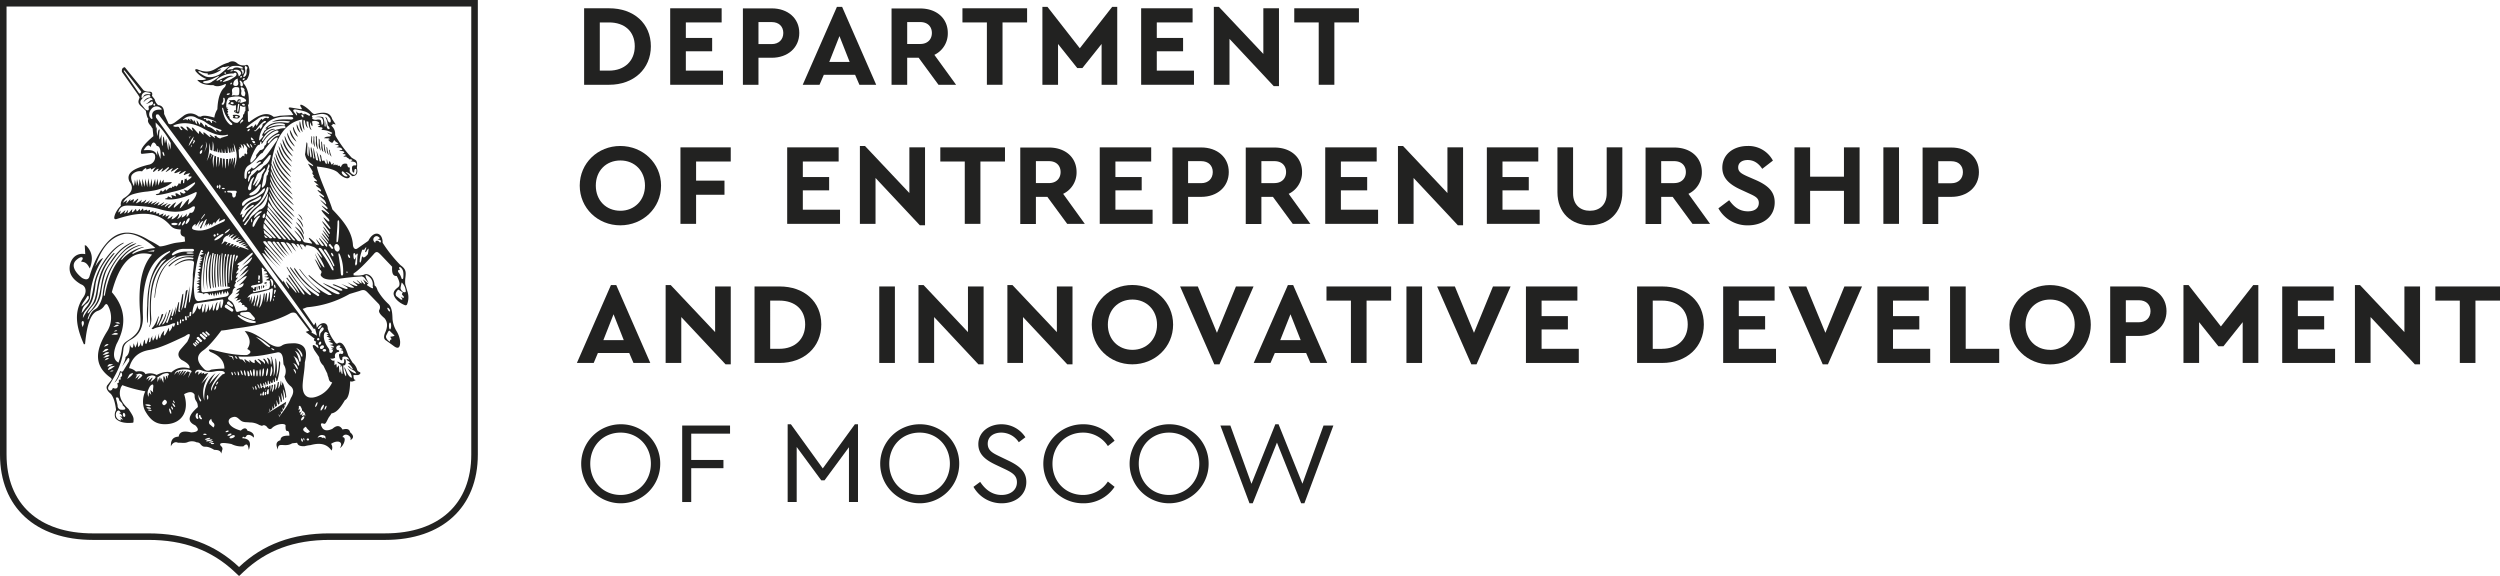 <?xml version="1.0" encoding="UTF-8"?> <svg xmlns="http://www.w3.org/2000/svg" viewBox="0 0 1321.74 304.54"><defs><style>.cls-1{fill:#222221;}</style></defs><g id="Layer_2" data-name="Layer 2"><g id="Слой_1" data-name="Слой 1"><path class="cls-1" d="M0,240.3c0,27.85,18.83,45.15,49.16,45.15h29.4c18.52,0,33.36,5.48,45.36,16.77l2.48,2.32,2.46-2.33c11.92-11.28,26.76-16.76,45.35-16.76h29.42c30.23,0,49-17.3,49-45.15V0H0ZM3.46,3.46h245.7V240.3c0,26.1-17,41.69-45.53,41.69H174.21c-19.52,0-35.13,5.79-47.73,17.7l-.09.09-.1-.09C113.62,287.78,98,282,78.56,282H49.16c-28.61,0-45.7-15.59-45.7-41.69Z"></path><path class="cls-1" d="M156.11,69.63c-.58-1.34-.86-2.39-1.25-2.59a6.87,6.87,0,0,0,2.68,5.37A27,27,0,0,0,156.11,69.63Z"></path><path class="cls-1" d="M156.68,74.9c-.09-.48-1.24-1.92-2-3.45a24.23,24.23,0,0,0-1.43-2.87C153.14,70.59,154.38,73.08,156.68,74.9Z"></path><path class="cls-1" d="M157.85,67.91c-.38-1.06-.75-2.11-1-2.2a5.23,5.23,0,0,0,2,4.5A19.85,19.85,0,0,0,157.85,67.91Z"></path><path class="cls-1" d="M153.33,73.47a34,34,0,0,0-1.53-3.36c0,2.4,1.53,5.27,4,7.38C155.82,76.91,154.29,75.19,153.33,73.47Z"></path><path class="cls-1" d="M156.4,117.34c.09.48,1.72,2.11,2.68,3.74s1.24,2.59,1.63,2.87C160.51,121.75,158.89,119.16,156.4,117.34Z"></path><path class="cls-1" d="M159.17,66.76c-.29-1.25-.38-2.49-.67-2.68A6.77,6.77,0,0,0,160,69.92,16.26,16.26,0,0,0,159.17,66.76Z"></path><path class="cls-1" d="M123.06,62.35a9.34,9.34,0,0,0,2.77.29c1.44-.86,1.35-1.44-.19-1.82a6.37,6.37,0,0,0-2.68,0C123.63,61.68,123.35,61.87,123.06,62.35Zm2.58-.86c.29.19.19.48-.09.67a1.87,1.87,0,0,1-1,0c-.29-.29-.1-.48-.39-.67A1.45,1.45,0,0,1,125.64,61.49Z"></path><path class="cls-1" d="M159.94,116.57a4.26,4.26,0,0,0-2.3-3.35c.1.29.86,1.06,1.44,1.92A15.27,15.27,0,0,0,159.94,116.57Z"></path><path class="cls-1" d="M157,115.23c.1.39,1.34,1.63,2.11,2.88a22.4,22.4,0,0,0,1.24,2.2A6.92,6.92,0,0,0,157,115.23Z"></path><path class="cls-1" d="M42.78,150.3c2.58.86,3.35,3.83,1.33,6.8-5,7.28-4.21,15,.29,25l.58-.28c1-10.93,3.26-16.48,6.9-17.54A6.66,6.66,0,0,0,55,161.89c1.05-1.63,1.62-1.44,2.39.29a13.47,13.47,0,0,1-1,13.41c-6.32,10.25-6.61,18.11,2.4,24.33l.29.77-2.4,3.06c-.76,1.25-.19,2.78,1.92,4.5,1.53,1.83,2.3,4.8,2.78,8.53a4.9,4.9,0,0,0-.39,4.22c1.34,1.91,4.6,3,9.2,2.49.48-.1.38-.48.38-1,.39-2.1-1.05-3.64-2.58-6.23-4.51-4-5.47-7.85-4-11.59l.67-1.05a67.52,67.52,0,0,0,12.17,3.26c-1.72,3.54-1.53,7.94,0,10.53,2.88,5,5.94,7.29,11.78,6.81,7.76-.68,11.6-7.09,8.72-15.81,2.78-1.53,4.6-1.44,5.56.28-.1,3.93,1.63,2.69,1.72,6.52-4.59,4-6.32,7.47-1.34,9.68,2.59,2.58,1.15,3.54-2.2,3.73-3.55-.86-6.14-.67-6.61,2.21-3.26.19-4.22,2.11-4.12,5.17,1-2.3,2.78-2.49,3.74-1.92,1.72-.1,3.54.38,5.07-.29a5.89,5.89,0,0,1,4.89.1,2.29,2.29,0,0,1,2.11,1.15c2.29,2.4,2-.29,7.09,2.78,1.24.1,3.35,0,3.73,2l.48-1.82a1.64,1.64,0,0,0-.58-2.11c-1.63-1.92,1-2,5.46-1.15a11.73,11.73,0,0,0,6.33,1.25c2-2,2.49-.77,2.87,1.92,1.44-3.94.48-6-3.45-6.23.67-2.11,1,1.05,2.4-1.54,1.25-.57,2.49,0,3.73,1.25.29-1.92-.85-3.07-3.35-3.64-.57-1.63-1.82-1.72-3.54-.1-7.28-1.91-8.05-6.32-3.93-7.18,2.2-.57,3.07,1.72,4.79,2.39,1.34.48,2,.29,3.83.48a9.9,9.9,0,0,1,5.08,1.35l1.44.47c.76-.57,1.53-.47,2.49.39,1.05,1.53,2.1,1.72,3.06.48,2.88-2.3,7.19-2.3,6.9-.87-.09,2.11.29,2.88,1.06,2.68.67.1.95,1,.95,2.5-2.78-.1-4.69.38-4.69,2.39-2.59.77-2.49,2.59-1.34,5-.29-4.59,3.64-.86,7.47-3.35l2.68-.29c.29,1.34,1.54,1.92,3.93,1.82a17.26,17.26,0,0,1,3.07-.57c4.69-1.25,8.43-1,11.2,2.87a3.4,3.4,0,0,0-.28-3.54c3.26-2.2,6.8-1.34,4.69,2.2,1.92-1,3.83-5.84,1.34-5.75,1.06-2.87,5.37-.48,4.12,1.63,1.82-1,2.11-2.39-.09-4.22q-.44-2.43-4-1.43c-1.34-2.3-3.06-2.39-5.36-.38-2.3,1.05-4.12,1.14-5.27-.39-1.25-2-1-3,.77-2.3.86.29,1.24-.76,2.29-2.78.39-.85,1.15-1.53,1.73-2.68,2.49-.38,4.5-2.58,7.09-7,1.82-.86,2.68-4.41,2.78-10,.76.38,1.72.09,3-.67-.86-.1-1.24-.39-1.24-2.59h2.4c1-.38,1.34-.77,1.24-1.25s-1-.28-1.63-1.34a7.74,7.74,0,0,0-2.49-4l-2.3-3.74c-1.63-5.17-3.54-8.14-5.94-6.22l-.67-.39a22.76,22.76,0,0,1-4.22-7.66c.1-3.64-3.73-3.84-5.74-.38l-.58-2.88L166,172l-6-8.72c.67-.09,1.82-.76,2.49-.85a53.94,53.94,0,0,0,22.32-7l5.37-1.63c2.4-1,3.16-.19,4.4,1.06l5.46,5.65a2.65,2.65,0,0,1,.48,3.35c-.57,1.15.77,2.68,2.69,4.31,1.72,1.92,1.91,4.5.38,7.76-.86,2.11-.67,3.45.58,4.12l3.73,2.68c2.49,2,3.74,1.34,3.64-2.2a13.05,13.05,0,0,0-1.82-5.36,14.71,14.71,0,0,1-2.2-6.52c-.1-4.41-.67-6.7-2.49-8.24a30.55,30.55,0,0,1-5.37-6.8c-.48-1.44-.86-2.3-1.63-2.68-.19-4.6-3.54-6.9-5.65-5.66a14.69,14.69,0,0,1-5.46.29v-1c2.4-1.34,6.51-5.56,10.64-10.16,1.52-1.91,2.29-1.15,3.83.39l5.93,6.23c-.19,3.06.29,5.07,2.4,4.88,1.44,2.49,2.11,4.88.77,5.94s-2.4,1.92-2.4,3.55c.29,2.39,3.07,4.88,6.13,6a.88.88,0,0,0,1-.48,10,10,0,0,0,.1-7.09l-1.06-3.54a14.67,14.67,0,0,1,.1-3.64c.29-2.78.38-4.32-2.59-6.42a72,72,0,0,1-9.48-11.88c.09-5.47-4.6-6.9-7.57-1l-5.75,4c-1.44,1-2.39-.57-2.39-2.11-.58-7.18-5.47-12.92-10.83-18.48-2.87-8.72-6.8-16-8.24-22.71,5.46.58,9.58,1.63,11.21,3.26,2.39,2.59,5.46,3.93,6.23,2.11.29-.58-1.44-1.63-2.3-2.49,1,0,2.2.86,3.55,2.2,2.39,0,3.16-1.82,2.48-4.31.29-2,.2-3.55-.67-4.21l-2-1.15a62.58,62.58,0,0,1-8.43-11.31,2.31,2.31,0,0,1-.38-1.25,5.57,5.57,0,0,0-2.11-4.5l.77-.38-.1-.58,1.73.38L175.65,63c-1-3.54-4.21-4.12-9.1-2.68-.67.19-1.53-.58-2.39-1.54-3.07-3-6.33-4.59-5.18-2.39.2.39,1.15,1.44.1,1.34l-5.27-.86c-1.15-.19-1.34.19-1.05.77a9.83,9.83,0,0,1,2.29,3.16l-6.7.38c-1.34.1-2.49.67-3.74.58-3.64-3.07-8.14-.77-12.83,2.78l-.68-.29L131,58.8h.57l-.48-3.54h.39c.38-5.36-.67-8.81-2.69-11.21-.38-1.63,1.25-1.43,1.63-1.91a7.82,7.82,0,0,0,1.44-5.27c-.29-2.3-1.05-3.07-2.2-2.3h-1.35a5.14,5.14,0,0,1-3.16-1.34,3.62,3.62,0,0,0-4.41-.1c-6.89,1.73-8.13,7.09-16.57,3.45-1-.09-1.15.29-.76,1.06a13.47,13.47,0,0,0,5.65,4.11c-.76.58-2.3.67-4.79.48,1.44,1.92,4.21,2.88,8.53,2.78,1.62,1,3.54.57,5.65-.28,1.15-.68,1.24-.29.48,1.24-2.21,1.82-3.74,5.37-4,11.78a11.54,11.54,0,0,0-1.62,4.41c-3.17-.86-5.94-1.44-7.09-.48L105,61.59c-2.78-2.11-5.46-2-7.66-.58L92.4,64.75c-1.82,1.25-3.35,1.34-3.64-.19l-2-4.32c.1-3.06-1.06-4.5-3.16-4.69a5.39,5.39,0,0,1-1.82-3.07l-1.44-1.81c.48-1.63-.19-2.21-1.34-2.21a5.6,5.6,0,0,1-3.07-.67L66,35.53c-1.25.19-1.73,1-1.53,2.49L73,50.09c.29.58.87,1.15.77,1.63-.67,1.62-1,2.68.48,4.12l2.87,2.77c.29,2,.67,3.65,1.34,4.22-.67,1.34.19,2.58,1.35,3.83.28.38.38.86.86,1.25L81.1,72c-4,3.35-6,5.84-6.42,7.37-.19.87-.38,1.54.19,2l5.65-.58c.48.29,1.06.38,1.25.77a4.11,4.11,0,0,1-3.36,5.55c-7,1.73-12.07,4.12-10,8.82,2.58,3.35,1.24,6.32-3.17,9a4.22,4.22,0,0,0-1.34,3.84,13.17,13.17,0,0,0-3.06,4.5c-.67,1.91-.67,2.78.67,2.59,9.77-3.26,19.35-4.61,26.15,1,3.35,2.78,2.78,4.21,8,4.5-.58,2.2,0,3.45,1.91,3.83l.29,2.49c-2.11.48-4.5.48-6.61,1.06-2.39.57-4.69,1.53-6.8,1.53A50.56,50.56,0,0,0,78.8,127c-8.82-5.46-16.2-5.75-22.61,1.72-3.36,3.93-6.42,9.29-8.91,17.53-.48,1.44-1.63,2-3.93.67-4.6-3.73-5.46-7.09-3.16-9.29,3.25-3.06,4.5-1.24,2.77.38l.1.39c2.49,0,3.45,1.72,4.41,3.54,2.11-5.46,1-9.2-2-12.16l-.67-.1.28,4.69c-5.07-1-7.85,2.88-8.24,6.52S38.18,147.62,42.78,150.3Zm165.83,27.11c-.48.48-1.54.48-2.3.67l.76,1.25-.76.38-.29,1c-1.43-1.15-2.3-2.2-1.82-3.35l1-2c.47-.67.86-.67,1.15-.1Zm-1.82-5.08c0,1-.29,1.82-.58,1.82s-.58-.86-.58-1.82.2-1.82.58-1.82S206.79,171.37,206.79,172.33Zm-1.92-9.58c.19-.19.67.19,1,.67s.48,1.15.28,1.25-.67-.2-1-.77S204.68,162.85,204.87,162.75Zm8.33-5.27c-.48,0-.86-.48-1.33-.67l.76,1.05c.38.58-.38.87-1,.29l-2.11-1.63c-.58-.86-.38-1.81.67-3.06.29-.29.58-.38.86-.1l1.63,1.06c.29.19.29.38.09.57-.47.48-.28.77.48,1.53C213.68,156.91,213.59,157.48,213.2,157.48Zm1.25-4.12c.19.67.1,1.06-.38,1.15a1.75,1.75,0,0,1-1.54-.67c-.66-.76-.86-1.24-.76-1.82l.48-2.2c.09-.57.28-.48.57,0A6.36,6.36,0,0,1,214.45,153.36Zm-1.73-10.92c.58.86.68,2.59.48,4.6-.09.58-.76.77-.95,0a9.19,9.19,0,0,0-1.25-2.59c-.95-1.15-.76-1.81.48-1.72C210.33,140.91,211.58,140.53,212.72,142.44Zm-14.84-17a1.52,1.52,0,0,1,2.1-.29c.58.29.77.67.77,1l-1.15.38,1.44.39c.76.67.09,1.91-.58.86a1.47,1.47,0,0,0-1.91-.29c0,.86-.19,1.06-.67.38A1.76,1.76,0,0,1,197.88,125.39ZM43.83,173a4.52,4.52,0,0,1-.67-2.39c.09-1.15,1-1.06,1.15-.29C44.5,171.76,43.83,171.85,43.83,173Zm12.07,9.2a1.59,1.59,0,0,1,1.44-.19c-.1.47-1.15,1-2.4,1.24Zm-.57,2.68a2,2,0,0,1,2-.29c-.2.58-1.53,1.25-3.26,1.63Zm.28,1.63a2.11,2.11,0,0,1,2.11-.1c-.19.48-1.82,1.06-3.54,1.35ZM55.9,188a2.18,2.18,0,0,1,2-.1c-.29.58-1.72,1.05-3.35,1.24Zm-.67,2.58.86-1a1.63,1.63,0,0,1,1.44-.19C57.43,189.77,56.38,190.25,55.23,190.53Zm3,1.92h1.63c-1.25.86-2.59,1.44-3.07,1.25A1.78,1.78,0,0,1,58.2,192.45Zm22.13-57.86c-4.22,4.69-7.19,13-6.51,27.4.38,6.7,1.53,10.92-2.4,14.94-3.64,3.74-6.42,3.26-7,7.57a28.91,28.91,0,0,1-1.83,7.18c-2.77-1.53-3.06-4.79-1-9.86,5.65-10.45,4.41-19.45-2.49-27.4C63.08,139.57,69.6,131.61,80.33,134.59Zm-2.49-1.73,3.74-.67-.2.77Zm-18,40,1.24-1a1.83,1.83,0,0,1,1.73,0C62.51,172.43,61.27,172.71,59.83,172.91Zm2.11,1.91c-.1.29-1,.39-1.82.39l.76-.48A1,1,0,0,1,61.94,174.82Zm-1.15-4.21,1.24-.29a1.55,1.55,0,0,1,1.34.67C63.08,171.28,61.94,171.09,60.79,170.61Zm-.29,5.46a2.1,2.1,0,0,1,1.91.47c-.38.48-1.81.58-3.54.29ZM58.68,193.7l2.11-.29c-1.54,1.34-3.07,2.29-3.74,2.1A2.68,2.68,0,0,1,58.68,193.7Zm-.58,2.68.87-.48A1.81,1.81,0,0,1,60,196C59.92,196.28,59.06,196.47,58.1,196.38ZM64,222.24a2.36,2.36,0,0,1-1.91-.86,3,3,0,0,1-.38-3.73c.76-1.06,1.62-.68,2.1.67h-1c1.15.57,1.82,1.24,1.82,2L63.27,220c1.06.76,1.54,1.43,1.54,2l-1.15-.76Zm1.73-1.81c-.29.09-.67-.39-.77-1s.19-1.15.48-1.15.67.38.77,1S66.15,220.33,65.77,220.43Zm-.87-6.14q3.31,2.73-1.15,2.3a2.1,2.1,0,0,1-1.53-2.3l-.95-4c1.24-.48,1.53.09,1.91,1.53C64.23,212.76,64.9,213.53,64.9,214.29Zm2.4-14,1-2a2.67,2.67,0,0,1,2.1-1C70.36,197.91,69,199.25,67.3,200.31Zm8-1.92c-.09.57-1.24,1.63-2.68,2.4l.86-1.63a3.94,3.94,0,0,1,.67-.58h-.57a9.6,9.6,0,0,1-2,1.63l.68-1.34a1.24,1.24,0,0,1,.38-.38c-.29-.1-.58-.1-1-.2l1.73-.67a2.59,2.59,0,0,1,2,.77ZM76.88,214c0-.19.67-.29,1.53-.19s1.35.47,1.35.66-.77.38-1.54.19S76.78,214.29,76.88,214Zm.57,1.53c0-.2.58-.29,1.25-.2s1.15.39,1.15.58-.57.29-1.25.19S77.45,215.73,77.45,215.54Zm1.63,1.63c-.48-.1-1-.29-.86-.39s.48-.29,1-.19,1,.29,1,.48A1.62,1.62,0,0,1,79.08,217.17ZM81,207.49l-1.53-1.34.48,2.58-1.15-1.24-.29,2.3a4.37,4.37,0,0,1,0-4c.77-2,1.72-2.59,2.3-2.5C81.48,204,80.62,205.58,81,207.49Zm1.24-8.05c-.09.58-1.33,1.63-2.68,2.59l.77-1.72a2.89,2.89,0,0,1,.58-.58h-.68a8.55,8.55,0,0,1-1.91,1.63l.57-1.44c.1-.09.29-.19.39-.28a3.48,3.48,0,0,1-.48-.1,6.46,6.46,0,0,1-1.44,1.15l.38-1c.67-.86,1.15-.77,2.21-1.15C80.52,198.29,82.53,198.77,82.24,199.44Zm-5.36-1.63c-.58-1.43-2.2-1.82-5-1.34a6.87,6.87,0,0,0-3.64-1.82c1.53-5.75,5.08-8.71,10.92-9.67,5.65-1,11.88-4.12,18.68-7.28,2.88-2.11,3.26-1.16,1.15,3l-3.26,3.73c-1.72,1.92-2.1,3.93.29,5.85,3.26,1.62,4.6,3.16,4.12,4.5-3.55-1-6.8-.48-9.58,2.11-2-.58-4.41-.29-7.76,1.34A7.39,7.39,0,0,0,76.88,197.81Zm16.67-26.34v-1.15c0-.48.77-.48.77.09l.09,1.15C94.41,172,93.55,172,93.55,171.47Zm1.53-.86.1-1.25c0-.48.48-.67.57,0v1.25C95.75,171,95,171.28,95.08,170.61Zm1.15-1.34a.49.49,0,1,1,1,0c0,.38-.19.57-.48.57S96.23,169.65,96.23,169.27Zm1.53-1.63c0-.48.77-.86.87-.1l.19,1.34c.1.39-.86.77-.86.1Zm1.35-.19c0-.29.19-.48.28-.48a.44.44,0,0,1,.39.48.44.44,0,0,1-.39.48C99.3,167.93,99.11,167.73,99.11,167.45Zm1-.48.19-1.73c.09-.38.86-.57.86-.09l-.19,1.72C100.93,167.16,100.07,167.35,100.07,167Zm-8,45.31c.29.38.39.77.29.86s-.38-.19-.67-.57-.38-.77-.19-.86A1,1,0,0,1,92.11,212.28Zm-5.36,2c-1.44-.57-1.34-1.82.38-3C88.66,212,88.66,213.43,86.75,214.29Zm2.49-16.09c0,.09-.19.29-.58.38,0,.48.1,1.06.1,1.63l-.67-1.44h-.38a19.57,19.57,0,0,0,.09,2.3l-1-2.11a.85.85,0,0,1-.48.1c.09,1.06.09,2.21.09,3.35l-1.34-2.77v-.2c-.19.58-.29,1.25-.48,1.83l-.29-1.92c-.29.77-.67,1.72-1,2.68l-.09-2v-.58h.19l2.4-1.53C87.52,197.14,89.52,196.86,89.24,198.2Zm1.15,20.6c-.19,0-.58-.58-.77-1.25s-.29-1.44-.1-1.53.68.47.87,1.24S90.68,218.7,90.39,218.8Zm1-2.21c-.1.1-.39-.29-.67-.67s-.29-1-.1-1.06.38.29.67.77S91.54,216.59,91.35,216.59Zm.19-2.2c-.39-.57-.58-1-.39-1.15s.58.19,1,.77.48,1.05.39,1.14S91.92,215,91.54,214.39Zm9.58-17.53h-.29l-.48,1.15-1,1.91.67-2.11.29-1.05a8.7,8.7,0,0,0-1.25-.38l-.86.86-1.44,1.63L97.86,197l.48-.77c-.19,0-.38-.09-.58-.09l-.86.86-1.44,1.63,1.15-1.82.48-.77h-.76l-.58.87-1.34,1.72,1-2,.29-.48c-.38.09-.77.19-1.06.29L93.93,198l.29-1.54a3,3,0,0,0-1.92,1.82c0-1.63,1.25-2.59,3.64-2.87C98.72,195,102.07,195.61,101.12,196.86Zm4.69-80.47-1.34,3.83c1.15-2.21,2.11-3.45,3-3.36l-1.72,3.36c-.1.38.09.57.57.47,1.15-3.06,2.2-4.78,3-4.88l-1.53,4.6c.67-1.44,1.15-2,1.43-1.73l-.38,1.44c.77-1.53,1.34-2.2,1.73-1.92l-.2,1.34a3,3,0,0,1,1.15-1.24l.48,1a3.72,3.72,0,0,1,1.25-2l.38,1a9.12,9.12,0,0,1,2.59-3l-.58,1.92,2.3-1.15c1.15-.39,1.35-.1.48,1l-4.69,2.2c-3.74,2.11-7.47,3.35-11.31,2.2-1-.38-1.14-.86-.66-1.72a3.48,3.48,0,0,1,1.62-1.35v1.25Zm.39-.39a3.88,3.88,0,0,1,.86-1.53c.67-.86,1.14-1.54,1.34-1.34a3.81,3.81,0,0,1-1,1.53C106.87,115.52,106.29,116.1,106.2,116Zm16.18,10.06a11.3,11.3,0,0,1,2.78-1.73c-.67.67-1.34,1.44-2.1,2.11l.67.39a7.12,7.12,0,0,1,2.87-1.35c-.48.39-1,.77-1.34,1.15a14.56,14.56,0,0,1,2.4-.28c-1.25.57-2,.76-3,1.15l.76.48a5.8,5.8,0,0,1,2.87-.87c-.66.39-1.43.87-2.2,1.25l.67.38a4.84,4.84,0,0,1,2.78-.57,13,13,0,0,0-2.1,1l.37.28a6.42,6.42,0,0,1,2.59-.57c-.76.29-1.34.67-2,1l.57.29a4.5,4.5,0,0,1,2.21-.2,13,13,0,0,0-1.73.58l2,1.24-.39.19L128,130.85a.46.46,0,0,0-.38.19c0-.1.09-.19.18-.29l-.76-.19c-.38.19-.86.48-1.34.67a3.5,3.5,0,0,1,.77-.86l-.77-.28c-.38.19-.86.47-1.34.66a7.71,7.71,0,0,1,.76-.95l-.76-.29a15.94,15.94,0,0,1-1.63,1.05,6.49,6.49,0,0,1,1-1.25l-1.06-.38a16.05,16.05,0,0,1-1.44,1.25,3.12,3.12,0,0,1,.77-1.44l-1-.38c-.48.48-1.06.95-1.63,1.44a8.7,8.7,0,0,1,1-1.63l-1.53-.58a9.92,9.92,0,0,1-1.82,1.63,12.17,12.17,0,0,1,1-1.91l-.19-.1a3.7,3.7,0,0,1,2.2-2.59l.19.1a5.48,5.48,0,0,1,1.44-1c-.29.48-.48,1-.77,1.34l.29.19a6.07,6.07,0,0,1,2.49-1.53,11.91,11.91,0,0,1-1.82,1.92Zm14.47,22.42a.48.48,0,1,1,0,1,.49.49,0,0,1,0-1Zm-.38-1.06.09-1.43c.1-1,.87-.2.87.38l-.29,1.53C136.85,148.19,136.76,148,136.47,147.42Zm1.44,2.59c.76-.29,1.05-.76.86-1.44l-.38-6.32c-.29-1.24.57-.77.86-.09.67,0,.77.48.19,1.14,1.63.19,2.1.67,1.24,1.34l-1.34.29,1.73.19c.76.29.57.87.09,1l-1.62.29,2,.29c1,0,1,.28-.19.86l-.86.58,1.44.19c.67-.1.86.19.57,1,.48,2.29,0,3.73-1.91,3.73l-6.42,1.44c-.39-.29-.57-.29-.39-.39a.36.36,0,0,0-.09-.19.41.41,0,0,1,.39-.38.3.3,0,0,1,.28.29c.38-.1.67-.1,1-.2v-1.91l-.86.19v.29c0,.38-.2.67-.38.67s-.39-.29-.39-.67V152l-.38.1c-.86-.29-.86-.67-.1-1.15Zm7,3.83c.1-1.05,1.25-.76.77.29l-.58,1.34h-.29Zm.1-3.35c.28,0,.48.38.57.86s.1,1-.19,1c-.1.09-.38-.29-.48-.77A1.51,1.51,0,0,1,145,150.49Zm.09,5.84c.19,0,.29.1.29.38s-.1.39-.29.39a.41.41,0,0,1-.38-.39A.35.35,0,0,1,145.09,156.33Zm-.29,2.11c0,.38-.09.67-.19.67s-.19-.29-.19-.67.1-.67.19-.67S144.8,158.06,144.8,158.44Zm-.38-8.43c-.1,1-.86,1.63-.86,1a6.28,6.28,0,0,0-.67-3c-.39-.48.28-.67.67-.29A2.52,2.52,0,0,1,144.42,150ZM143,152.88c1-.67,1.34-.48,1.25.58-.29,3-.67,5.46-1.54,6.23v-5.18l-.38.1c-.29,2.58-.67,4.5-1.34,5.27l.19-4.79h-.48l-1.05,4.69.29-4.12c0-.57-.19-.67-.48-.38-.67,4.79-1.53,6.8-2.49,7.47a16,16,0,0,0,.76-7l-.28-.19a22.09,22.09,0,0,1-1.54,6.7c-1-1.43.87-3.93.48-6.32h-.19l-1.72,5.94c-.58,0-.38-.77.19-2.3l.19-3.35-.29.19a16.65,16.65,0,0,1-1.62,4.31l.28-4.41L132,159.49l.09-2.58-1.34.57a5,5,0,0,1,2.69-2.3A45.9,45.9,0,0,0,143,152.88Zm-8.52,16.86c1.34.29.86,1-.2,1a9,9,0,0,1-4.4-.86,17.86,17.86,0,0,1-4-2.58c-.48-.39-.1-1,.67-.58A32.83,32.83,0,0,0,134.46,169.74Zm-6.9-4.59,3.45-.29a2.31,2.31,0,0,1,1.82,1.15l1.63,1.82c.67.86.09,1.53-.58,1.34a38.93,38.93,0,0,1-6.61-2.59C126.79,166,126.89,165.53,127.56,165.15Zm5.94-30.66-5.84,6.13c.66-.67,1.33-1,1.91-1.53,2.49-2.2,4.12-3.83,3.64-2.59a8.8,8.8,0,0,1-3.74,4l-2.39,2.58-.19.57c2.58-2.67,3.93-3.44,4.21-2.77l-4.59,5.46,5.07-3.93a21.73,21.73,0,0,1-6.22,6.33v.48c2.77-2.31,4.88-3.74,5.07-3.07-.48,1.15-2.2,2.87-4.31,4.79l2.59-1.25c.19,1.05-.39,1.82-1.54,2.4-1.43.38-2.2,1-2.2,1.53l1.73-.67c.09.57-.86,1.53-2.3,2.68l2-.57c.1.48-.67,1.43-2.59,2.77l1.82-.38c.1.48-.28,1-1,1.63l2.58-.86a1.59,1.59,0,0,1-1.24,1.34l.19.48c1.54-.86,1.63-.19,1,.1.39.19,1.44-.2.58,1.24,1.05-.48,1.72-.09,1.53.67,2,.29,1.92,2.3.1,2.11a14.34,14.34,0,0,0-2.87.48c-1.15.48-1.73.38-2-1-.67-2.49-1.53-3.93-2.58-4.5-3.45-1.44.67-3.16,1-4.7a2.93,2.93,0,0,1,1.82-2.68c-1.15.1-1.15-.77.1-2.49-.58-.09-.87-.38,1-2.59-1.44.48-1.73.1.38-2.59-1.82,1.06-1.82.39.1-2-.87-.29-.77-1,.28-1.92-1.53.09-1.24-.58-.48-1.15,3.16-1.54,6.9-5.94,7.48-5.37Zm-13.41,26.73,2.87,2.1c.86.68,0,1.83-.67,1.35l-3.06-1.92C118.17,162.08,119.32,160.55,120.09,161.22Zm1.14-1.73,1.54,1.54c.86.77.29,1.44-.48,1.05l-1.92-1.15C119.32,160.26,120.57,158.92,121.23,159.49Zm-10.92-26.63.29.67a39.71,39.71,0,0,0-.86,19.64c-.86-10-.1-15.71,1.63-18.78v1c-1.34,7-1.44,12.65-.19,17.25l.38-.29a55.78,55.78,0,0,1,.77-18.59l.67.1a50,50,0,0,0-.38,18.39l.38-.38c-.77-7.57-.67-12.84.48-17.63l.57.1c-1,7.28-1.15,13-.19,17.72l.39-.09c-.77-8-.39-13.61.66-17.82l.38.38a69.16,69.16,0,0,0,0,17.15l.39-.19c-.19-6.9-.58-12.36.29-16.38l.48-.58a63.19,63.19,0,0,0,.19,17H117a69.68,69.68,0,0,1,.29-17.72l.38.29a119.28,119.28,0,0,0,.1,17.53l.38-.1c-.38-8.24-.09-13.89.77-17.24.76-.29.76.67.09,1.72a69.19,69.19,0,0,0,0,15.43l.58.09a60,60,0,0,1,.76-17c.48-.48,1,.1.38,1.25a66.14,66.14,0,0,0-.47,15.8H121c.76.29.86.58.1.86a101.93,101.93,0,0,1-13.51,2.11c-.86.1-1.15-.38-1.15-1.63a58.42,58.42,0,0,1,2.1-18.68l.29-.09c-1.24,6.8-1.82,13.31-.86,19.16C107.44,144.16,108.59,134.49,110.31,132.86Zm5.08-8c1.25-.86,2.49-1.43,2.69-1.15s-.68,1.24-2,2.2-2.49,1.35-2.77,1.06C113.19,126.73,114.05,125.77,115.39,124.91Zm-.76-1a.44.44,0,0,1,.38-.48.46.46,0,0,1,.48.48.54.54,0,0,1-.48.57C114.82,124.43,114.63,124.14,114.63,123.86Zm-1.15,1.24a.56.56,0,0,1-.58-.58c0-.38.19-.66.58-.66a.63.63,0,0,1,.57.66A.62.62,0,0,1,113.48,125.1Zm7.66,24.53h-.29a52.77,52.77,0,0,1,1-14.76c.29-.38.77-.28.67.2A87.69,87.69,0,0,0,121.14,149.63Zm2.11-14.56c.38-.77,1.15-.58.86.19a72.2,72.2,0,0,0-1.63,13.31l-.38-.86C122.58,142.73,122.58,139.85,123.25,135.07Zm1,3.06.58-2.87c.67-.39,1-.19.86.57l-1.25,2.39Zm-3.83-15.61c-.77.57-1.53,1-1.63.86s.39-.86,1.15-1.44,1.53-1,1.63-1S121.23,121.85,120.47,122.52Zm-14.18,9.67a1,1,0,0,1,1.15.77l-1.15.67,1.44.38-.19.38-2,.48.86.68-.67.57,1.34-.19-.1.57-1.43.57c1,.1,1.53.39,1.24.68l-1.24.76,1,.39-1.34.57,1.15.77-1.44.48c1,.29,1.34.76,1.44,1.05l-1.54.67c.87.39,1.06.58,1.06,1.05l-1.44.58,1.15.86-1.15.38c1,.39,1.06.87,1.15,1.25l-1.34.38c1,.39,1.53.68,1.34,1.06l-1.63.77,1.54.19v.38l-1.54.48c1.15.48,1.54.86,1.54,1.24l-1.44.87,1.53.28-1.44,1.06c.87-.1,1.35.09,1.35.57l-1.35.67c1.06.2,2.21.39,3.26.67l.38.48.29-.48a2.51,2.51,0,0,1,2,0l.67,1,.48-1.15.67,1.25.58-1.53.77,2.1.57-2.2.67,1.82.57-2,.48,1.63.48-1.92.86,1.82.68-2.3.86,1.92L119,154l.77,1.35.48-1.63.57,1.15c.48,1-.57,1.81-1.62,2L105,159.21c-.86.09-1.73-.58-2.11-2.5a31.79,31.79,0,0,1,.1-10.44C103.8,138.51,105.05,134.68,106.29,132.19Zm-3.74,29.22c.2-.67.87-1,2-1.15l12.83-1.92c.68-.09.77.29.68,1.15a9.42,9.42,0,0,1-1,3.36c-.48.38-.58-1.25-.48-3.74-1,2.3-.58,4.69-2.11,5.08-.67-1.06.38-3.07.57-4.6-1.43,1.34-1,3-2.2,4.69-.48.1-.38-1.53-.09-4.11a12.72,12.72,0,0,1-1.92,4.11c-.38-.57-.38-2-.29-3.54-.57,2.49-1.24,4.21-1.82,4.5a14.89,14.89,0,0,1,.1-4.12l-.29-.28c-.39,2.39-.77,3.83-1.34,4.5a5.5,5.5,0,0,1,.19-4.41h-.57c-.39,1.25-.58,2.3-1.15,2.68-.77-.09-1.15-1-1.15-2.39-.67,2.68-1.63,4.12-2.68,5A12.1,12.1,0,0,1,102.55,161.41Zm1.06,19.07c-.39-.39.29-.87.57-.58l1.15,1.15c.29.29-.48.77-.67.48Zm.38,1.81-1-.95c-.19-.29.29-.67.48-.48l1,1C104.76,182.1,104.18,182.48,104,182.29Zm.1-3.25c-.39-.48.48-1.15,1-.87l1.72,1.73c.48.48-.67,1.25-1,.86Zm1.82-1.54c-.58-.57.19-1.34.67-.86l2.11,1.82c.57.48-.29,1.34-.77,1Zm1.25-1a.48.48,0,1,1,.57-.76l1.82,1.53c.48.48-.29,1.15-.67.86Zm1.62-.57c-.38-.38.1-.95.48-.67l1.53,1.34c.39.38-.28,1.06-.57.77Zm-6.61,6.13c-.38-.38.29-.76.48-.57l1.15,1.05c.29.29-.38.77-.67.58Zm1.63,39a2,2,0,0,1,.1-2.39c.38-.48.86-.19.76.38a2,2,0,0,0,.19,1.63C105.05,221.19,104.47,222,103.8,221.09Zm2.2.48a1.87,1.87,0,0,1-.76-1.91c.19-.38.67-.38.76.09a1.93,1.93,0,0,0,.58,1.15C107,221.19,106.77,222,106,221.57Zm-1-13.22a5.7,5.7,0,0,0,1.34,3.07c.19.67-.19,1.05-.48.77A4.92,4.92,0,0,1,105.05,208.35Zm2.49,21.37c-.1-.2.28-.39.77-.39s1,.19,1,.39-.29.28-.77.28S107.54,229.91,107.54,229.72Zm2,2c.76-.19,1.63-.29,1.72-.1s-.38.48-1.15.77a2.52,2.52,0,0,1-1.72,0C108.31,232.21,108.78,231.92,109.55,231.73Zm-.1-21.65c0-.67.19-1.15.38-1.15s.39.48.39,1.15-.19,1.24-.39,1.24S109.45,210.75,109.45,210.08ZM109,233.26c-.19-.19.39-.57,1.34-.76s1.73-.29,1.92-.1-.48.58-1.34.77S109.16,233.45,109,233.26Zm1.54.57c-.1-.09.38-.38.95-.47s1.16-.19,1.25,0-.29.38-.86.57S110.6,234,110.51,233.83Zm1.91,1c-.48,0-1-.09-1-.29s.29-.38.77-.38,1,.19,1,.38S112.9,234.79,112.42,234.79Zm.39-8.81-2.11-1.82c-.58-1.15-.1-2,1-2.78a2.77,2.77,0,0,0,.86,1.92A1.68,1.68,0,0,1,112.81,226Zm1.33-20.88c-.28.57-.57,1-.76.86s-.09-.58.1-1.06.57-1,.77-.86A1.45,1.45,0,0,1,114.14,205.1Zm.87-2.4c-.29.48-.67.77-.76.67s0-.58.28-1a1.38,1.38,0,0,1,.76-.67C115.49,201.93,115.29,202.32,115,202.7Zm2.59-4.79c-3.07,2.88-5.37,5.84-5.75,8.72-1.06-1.44,1.15-5.08,4.6-9.58a32.69,32.69,0,0,0-5.85,6.13,19.45,19.45,0,0,1,3.36-5.94c-3.74,2.78-6.33,6.9-5.95,14.56-1.43-4.6-.47-9,2.5-13.31l-4.12,4.3,3.73-5.74-2.3.76L108,197l-1.43.67v-1l-1.92,1.54.39-1.63c-.67-.39-1.15.19-1.73,1-.57-1.92,1.53-2.59,3.74-1.63a11.28,11.28,0,0,0,6.61.38,12.35,12.35,0,0,1,4.21-.1C119.32,197,119.23,197.62,117.6,197.91Zm1.63,30.46c-.1-.19.19-.48.67-.67a1,1,0,0,1,.95,0c.1.29-.19.58-.67.67S119.32,228.56,119.23,228.37Zm4.88,2c.19.28-.38.86-1.15,1.15s-1.53.28-1.63-.1.38-.77,1.15-1.15S124,230,124.11,230.39Zm-3-1c.57-.29,1.15-.29,1.24,0s-.28.67-.86.86-1.15.19-1.24,0S120.57,229.62,121.14,229.43Zm1.82-31a1.53,1.53,0,0,1-.58-1c-.09-.48,0-.77.2-.77a1.8,1.8,0,0,1,.57,1.06C123.25,198.2,123.15,198.49,123,198.39Zm-.29-9.49c-.19-.38-.76-.28-1.24-.47s-.29-.29-1.15-.48l2.58.29.58.95-.1-.1C123.06,189.09,124.21,192.16,122.67,188.9Zm2,9.39c-.2,0-.39-.28-.58-.76s-.29-1-.1-1,.39.29.48.76S124.78,198.2,124.69,198.29Zm.09-8.81-.67-1.15a2.32,2.32,0,0,1,.77.1l.76,1.24A3,3,0,0,1,124.78,189.48Zm1.34,8.91c-.38.1-.28-.19-.38-.86s-.1-1.25,0-1.25.58.58.67,1.25S126.6,198.39,126.12,198.39Zm2.11-.1c-.19.1-.48-.38-.76-1.15s-.3-1.34-.1-1.44a2.61,2.61,0,0,1,.76,1.25C128.32,197.62,128.42,198.29,128.23,198.29Zm1.53.39c-.19,0-.57-.67-.67-1.44s-.19-1.54,0-1.54.58.58.77,1.35S130,198.58,129.76,198.68Zm1.82.19c-.67.09-.48-.29-.67-1.15s-.09-1.73.1-1.73.77.87.86,1.63S132.16,198.77,131.58,198.87Zm1.54-.19c-.19.09-.58-.58-.77-1.44s-.29-1.63-.1-1.63.58.57.87,1.44S133.31,198.68,133.12,198.68Zm.66,6.7c-.18-.48-.28-1-.18-1s.28.29.48.68a3,3,0,0,1,.18,1C134.17,206.15,133.88,205.77,133.78,205.38Zm.48-6.42c-.18,0-.48-.86-.48-1.91s.2-1.92.48-1.92.48.86.48,1.92S134.55,199,134.26,199Zm1.25,7c-.38.19-.29-.19-.48-.77a2,2,0,0,1-.1-1.24c.2,0,.48.47.68,1.05S135.8,205.86,135.51,206Zm.38-7c-.28,0-.38-.67-.38-1.63s.1-1.63.38-1.63.39.77.39,1.63S136.08,199,135.89,199Zm2,10.16c-.39-.1-.29-.58-.2-1.06h.58C138.29,208.64,138.29,209.12,137.91,209.12Zm1.24,0c-.57-.1-.48-.67-.28-1.25s.28-.86.47-.86.29.29.29,1S139.63,209.12,139.15,209.12Zm1.15-.19c-.38-.1-.38-.87-.19-1.73h.57C140.68,208.25,140.68,209,140.3,208.93Zm-.1-2.59c.1-.29.2-.48.29-.48s.1.19.19.48Zm1,.39c.29-.77.38-1.06.67-1.06s.29.38.29,1.25,0,1.62-.67,1.53S141,207.59,141.16,206.73Zm12.55,3.83c-1.62,4.21-3.93,6.8-5.94,9.58,0,.09-.19.19-.19.29a1.25,1.25,0,0,0-.29.38c.1-.19.19-.29.29-.48-.1-.48-.19-1-.29-1.44a2.5,2.5,0,0,1,.48,1.06c.29-.48.58-1,.86-1.44-.09-.48-.19-1-.28-1.54.19.39.38.68.57,1.06.19-.38.48-.77.67-1.15-.19-.48-.28-1.06-.48-1.63a6.84,6.84,0,0,1,.67,1.15,10.09,10.09,0,0,0,.77-1.44c-.09-.48-.29-1-.38-1.43a8.82,8.82,0,0,1,.57.95,14.76,14.76,0,0,0,.58-2.1l-9.87,6.13c.83-.74,1.75-1.39,2.58-2.13l-.28-1.8a10.17,10.17,0,0,1,.67,1.53c.19-.19.48-.38.67-.57-.09-.77-.19-1.53-.29-2.3a9.54,9.54,0,0,1,.77,1.91c.29-.19.58-.48.86-.67-.09-.95-.19-2-.38-3.06a9.6,9.6,0,0,1,1,2.59,4.2,4.2,0,0,1,.76-.67c-.09-1.35-.29-2.88-.48-4.32a8.83,8.83,0,0,1,1.15,3.64c.19-.19.39-.28.58-.47a42.12,42.12,0,0,0-.58-4.7,10.84,10.84,0,0,1,1.34,4c0-.09.2-.19.29-.28a43.34,43.34,0,0,0-.57-5.56,8.38,8.38,0,0,1,1.24,4.79c.2-.19.39-.38.58-.58A28,28,0,0,0,149.4,202c-.38,1.34-.38,1.82-.77,1.72.2-1.53.1-2.2-.19-2.39-.19,2.11-.67,3.45-1.34,4.12l.38-3.45h-.57c-.48,2.49-.57,3.26-1.53,4.12a8.91,8.91,0,0,0,.19-3,2.69,2.69,0,0,1-.67.19v.29a4.87,4.87,0,0,1-1.05,3.74c-.1-1.35.47-2.59.47-3.93-.28.09-.47.19-.76.28v1.35a9.89,9.89,0,0,1-.77,2.1,8.85,8.85,0,0,0,.19-3.35c-.19.1-.48.1-.67.19v.38c-.09.29-.09.58-.29.58s-.19-.19-.19-.48c-.09-.1-.09-.29-.19-.38a1.09,1.09,0,0,0-.48.09v.1q.15.43,0,.57c-.09,0-.29-.28-.48-.57a4.71,4.71,0,0,0-.48.09c.1.48.1.68-.28.87s-.48-.29-.58-.77c-.28.1-.57.1-.86.19.1.39,0,.67-.09.67s-.29-.19-.48-.57h-.77c.1.38.1.57,0,.67s-.29-.19-.48-.58c-.1-.09-.1-.28-.19-.48-.29-.57-.39-1.15-.29-1.24s.48.29.77,1a1.88,1.88,0,0,1,.19.67,1.7,1.7,0,0,1,.67-.19c0-.2,0-.29-.1-.39-.19-.76-.19-1.44,0-1.53s.48.48.68,1.25a4,4,0,0,1,.09.47c.29-.09.48-.19.77-.28a3.81,3.81,0,0,1-.1-1c0-.39,0-.58.1-.58s.57.58.77,1.35c.18-.1.28-.1.47-.2-.09-.09-.09-.09-.09-.19a2.74,2.74,0,0,1-.2-1.15c-.09-.29-.09-.38,0-.48s.58.67.77,1.34a.34.34,0,0,0,.1.29c.19-.09.28-.09.47-.19v-1.53c0-.38.1-.57.2-.57s.19.19.28.47.2.86.29,1.34a1.36,1.36,0,0,0,.58-.19v-.77c.09-.28.09-.47.19-.47s.29.47.38.95c.29-.09.48-.19.77-.28v-1c0-.29.09-.58.19-.58s.19.1.19.38a2.78,2.78,0,0,1,.19,1c.2-.1.39-.1.58-.29,0-.57.1-1.15.1-1.53s.19-.67.28-.67.19.1.19.48a6.07,6.07,0,0,1,.1,1.44,1.28,1.28,0,0,1,.58-.19,42.48,42.48,0,0,0,1.53-9.59c-.2-.38-.39-.67-.58-1.05-.19,3.64-.48,6.7-1.63,8.72a24.09,24.09,0,0,0-.09-9.78h-.29c.1,3.93.1,7.19-1,9.39a22.61,22.61,0,0,0-1-10.25,1.42,1.42,0,0,0-.57-.19c.86.77.67,3.83.29,4.31-.58-1.82-.1-2.39-1.73-3.64h-.48a4.32,4.32,0,0,1,.77,3.55,11.49,11.49,0,0,0-2-3.07h-.86c1.24,1.44,1.24,1.73,1.05,2.88-.48-1.25-2.4-2.11-3.16-2.69-.39,0-.48.1-.87.1,1,.48,2.31,2.2,1.83,2.78-.67-.77-2.11-1.54-2.69-2.59-.38,0-.19.19-.57.19.19.58,0,1,.09,1.63a3.64,3.64,0,0,1-2.39-1.44c-.19,0-.57-.09-.57,0,.09.29.47,1,.57,1.25-.19-.29-2.2-1.34-2.4-1.63-.09-.1.39-.1-.76-.19.09.29.76,1.82.86,2.11-.19-.29-1.63-1.82-1.82-2-.48-.09-.86-.09-1.34-.19l-.86-1.43a59.58,59.58,0,0,0,14.84-1l5.37-1.06c1.82-.57,3.07.39,3.45,3.16l.29,3.07a6.19,6.19,0,0,1,.48,6.42,9.61,9.61,0,0,0,3.35,5.17C155.34,205.67,155.53,207.68,153.71,210.56Zm-11.4,5.26a4.59,4.59,0,0,1,.58,1.44l-.29.29C142.5,217,142.41,216.4,142.31,215.82Zm-5.17-18.68c0-1,.19-1.91.38-1.91s.39.86.39,1.91-.2,1.92-.39,1.92S137.14,198.2,137.14,197.14Zm1.53-.28c.1-1.16.29-2.11.58-2.11s.38.95.29,2.2c-.2,1.06-.39,2-.67,2S138.58,198,138.67,196.86Zm2.11-.2c.19-1.15.57-2,.76-2s.29,1,.1,2.11-.48,2-.77,2S140.59,197.81,140.78,196.66Zm2.3-.38c.19-1.44.09-2.78.29-2.68s.76,1.43.57,2.78-.67,2.58-1,2.49S142.89,197.62,143.08,196.28Zm-7.86-18.11c2.4.58,4.89,2.59,7.38,4.7.38.67.19.86-.38.57C140.49,182.87,138,180,135.22,178.17Zm8.24,5.94c.1-.09.48,0,1,.29s.67.58.58.67-.48.1-1-.19S143.37,184.21,143.46,184.11Zm12.94,13.61c-.2-.77-1-1.54-1.16-2.3-.09-.48.2-.39.58,0A2.32,2.32,0,0,1,156.4,197.72ZM157,195c-.77-.85-1.15-2.29-2.11-3.16,1.25.68,1.82.77,2.49,2.59C157.55,195.13,157.45,195.61,157,195Zm.48-2.1c-1-1.34-1.25-3.36-2.4-4.79,1.63,1.15,2.3,1.34,3.07,4C158.31,193.22,158,193.79,157.45,192.93Zm1.53-2.78c0,1-.48,1.72-.76.77-.39-1.35-1.06-4.12-2.4-5.46A5.14,5.14,0,0,1,159,190.15ZM156.59,184a5.47,5.47,0,0,1,3.26,3.55c.09,1,0,1.43-.67.67A10.64,10.64,0,0,0,156.59,184Zm2.3,35.26c-.19-.1-.1-.68.29-1.16.09-.19.28-.28.38-.38-.1-.09-.1-.19-.19-.19-.39.48-.87.67-1.06.57s-.09-.67.29-1.15a.21.21,0,0,1,.19-.19c-.19-.19-.19-.29-.29-.38-.28.19-.47.29-.67.19s0-.48.29-.86c-.19-.39-.29-.77,0-1,.58-.48.86.19,1.44,1.44.19.48,0,.76.29,1s.76.58,1,.86a2.42,2.42,0,0,1,.48,2c-.19.09-.1-.1-.48-.86-.1.09-.19.19-.19.28-.38.39-.76.67-.86.48s-.09-.57.19-1c.19-.19.29-.28.38-.38-.09-.1-.09-.19-.19-.29-.09.1-.09.19-.19.29C159.56,219.18,159.08,219.47,158.89,219.28Zm.67,1.62c.48-.57,1.05-.86,1.24-.67s.1.77-.38,1.34-1,.86-1.15.67S159.18,221.48,159.56,220.9Zm.38,12.65c-.19.09-.48-.19-.67-.77s-.09-1,.1-1,.48.29.67.77S160.13,233.55,159.94,233.55Zm.86-.67c-.1,0-.29-.19-.38-.58s-.1-.57.09-.67.29.19.39.58S161,232.78,160.8,232.88Zm1.92,0a.54.54,0,0,1-.58-.48.56.56,0,0,1,.58-.58c.38,0,.67.2.67.58S163.1,232.88,162.72,232.88Zm.38-4.22c-.19.48-.77.38-1.82-.29-1.53-1-1.15-1.91.48-2.77C162.33,227.22,165,228.28,163.1,228.66Zm4.5-14.56c-.29.67-.67,1.15-.86,1.05s-.1-.67.19-1.33.67-1.25.86-1.16S167.89,213.34,167.6,214.1Zm3.84,16.19c.76.19.67,1.15.67,1.82-.48-.48-1-1.05-1.44-.48-1.34-1-1.82-.48-2.78-.19A2.6,2.6,0,0,1,171.44,230.29Zm-.58-14.56c-.48.76-1,1.44-1.24,1.34s-.2-.86.28-1.73,1-1.43,1.25-1.33S171.25,214.86,170.86,215.73Zm1.54,0c-.2.57-.58,1-.77.86s0-.57.19-1.15.58-1,.77-.86S172.59,215.15,172.4,215.73Zm6.8-29.7c.19-.29.19-.77-.29-.86s-.77-.1-1-.58c-.39-1.15.19-1.72,1.15-2,.76,0,1.05.29.85.77l-.47.38a3,3,0,0,1,1.72,1.06c-.48,0-.77.09-.86.47,1.63-.28,1.53,2.31.09,1.83-1-.29-1.43.09-1,1.72.38,1.91,1.72,2.39,1.62.38-.19-.95,3.07-1.15,3.46,1l-1.25-.48c.29,1.53,1.53.86,1.73,2.2l-1.06.1a7,7,0,0,1,2.68,3.16c-1.34-.19-1.43-1.63-2.68-1.63,1.63,2.2,3.54,1.73,4.5,3.93-1.34-.1-3-1.15-4.79-2.87,1.63,2.3,2.68,4.21,2.3,5.17-2.39-1-2.87-4.6-3.83-5.65,0,1.82,1.34,2.87.86,4.88-1-1.15-1.44-3-1.44-5.84,1,.19,1.35-.48,1.35-2.11-.19-1.72-1.06-1.63-.87,0,0,1.25-.86,1.63-3.44.1-.39.38.19.86,1.62,1.72l-.09,1.44.76-1.24.29,4c-.1,1-.38.86-.67-.19l-.29-2c0,1.44-.19,2.11-.67,2l-.38-3.74-1,1.34-.29-2.11-1,.77v-2.59c-.67.39-1.44.1-2.2-1.05a3,3,0,0,0,2.58-.39C176.71,187.18,177.57,186.22,179.2,186Zm-7.67-10c.87-1,1.25-.1,2.2.28l-1.14.58,1.24.38-1.15.58,2.11,1.05-1.34.39,1.72,1-1.53.38c1.53.48,2.49.87,2.39,1.34l-1.63.38c.68.29,2,.39,2.11,1s-1,.19-1.53.29l1.44,1h-1.34l.95.48c-.09.86-.47,1.34-1.05,1.44-1.53-.2-.29-1.15-1.34-2.5C170.77,180.19,171,176.93,171.53,176.07Zm.39,9.77a1,1,0,0,1-1.25-.29c-.19-.29-.1-.67.38-.86a1.15,1.15,0,0,1,1.25.19C172.59,185.26,172.4,185.65,171.92,185.84Zm-.87-1.92a1.48,1.48,0,0,1-1.43.67.81.81,0,0,1-.29-1.24,1.4,1.4,0,0,1,1.53-.67C171.34,182.87,171.44,183.35,171.05,183.92Zm-2.2-1.63c-.38-.09-.48-.57-.19-1s.57-.76.86-.57.48.57.19,1.05S169.14,182.48,168.85,182.29Zm.77-6.22c-.29.19-.39.86-.39,2.49a4.5,4.5,0,0,1-.38-3.26c.67-1.72,1.34-2.2,1.92-2.2C171.92,174.34,170,175.11,169.62,176.07Zm-.87-3.45c.48-.48,1.06-.77,1.25-.58s-.1.67-.58,1.25-1,.86-1.24.67S168.27,173.19,168.75,172.62Zm-.48,6.13a.64.64,0,0,1,.58.67.62.62,0,0,1-.58.58.64.64,0,0,1-.67-.58A.66.66,0,0,1,168.27,178.75Zm-.38,3.54c.38,1.15,1.25,2.88-1.25.48-1.53-.76-1.72,0-.47,2.4l2.58,3.73a6.73,6.73,0,0,0,2.21,4.41l2.1,4.31a6.49,6.49,0,0,0,.58,1.92c.29,1.63.67,2.49,2,2.68a14.32,14.32,0,0,1-5.94,6.51c-5.65,3.07-10.15,1.83-9.67-5.65.28-4,1.05-7.38,1.14-11.49,1.63-6.42.1-9.68-5.46-10.06-2.87.1-5.07.1-6.7,1.24s-3.74.67-6.71-1.05c-5.75-4.31-10.06-6.61-12.93-6.61,2.78,3.16,3.55,6.32,1.34,9.48,2.3,1.06,2.21,2.11-.1,3.17-5.55.19-11.78-1-18.29-2.78-2.11-.39-2.5,0-1.06,1.15,4.79,1.91,7.38,4.79,7.38,8.81a51.24,51.24,0,0,0-7.09.57c-1.34.87-2.78.77-4.12-.86-3.45-3.54-3.83-6.7.1-9.39,2.2-1.53,5.46-5.07,9.48-10.44,2.68-.19,5.08-.76,7.76-1.15,10.73-1.34,20.89-3.64,29-8.14,1.53-.48,2.68-.19,3.35,1l6.32,8.33-1.82.67,4.79,3.64c-.86.67-.28,1.15.77,1.54C166.64,181.53,167,182.39,167.89,182.29Zm23.38-49.53c.29-.86.67-.95,1.15-.47,1.72-2.78,1.34-1.25.57.86l.48.29c2.11-3.93,1.25-.77,1.05.95-1.53,1.92-2.58,2.31-3.06,1l-.48,2.49c-.38,1.15-.67,1.34-.86.48A19.09,19.09,0,0,1,191.27,132.76Zm-3.64,1.16.47,1.24.39-.86c.67-.38.77,0,.48,1.15l-.19,4.12c-.39.57-.68,1.63-1.06,0l.58-3.74-.67,1.34c-.58,0-.68-.57-.77-1.72C186.76,134.11,186.86,133.63,187.63,133.92Zm3.16,12.26a2.42,2.42,0,0,1,2.2,1.24,8.59,8.59,0,0,0,2,2.21c-2.2-3.45-2.3-4.89-.38-3.64a5.11,5.11,0,0,1,2.4,5.36c.48,1.34.28,1.63-2.21,0-1-.58-1.05-.86,0-1.34l-3-2.3c2.59,4,.68,3-1.24.19,1.44,3.16.38,2-1.54.48h-.48c3.36,2.68.58,2-1.63.39l-.38.19c5.85,4.12-.29,1.91-2.87.29,1.82,1.62,3.93,2.77,3.45,2.87-1.34.38-3.83-.77-6.71-2,2.3,1.44,4.31,2.3,3.07,2.69-.48.29-2.69-.77-6.52-2.3-1-.19-1.24-.1-.86.28,3.35,1.25,5.27,2.31,4.88,2.78-.57.68-3.15-.57-6.8-2.39-1.05-.48-2.29-1-3.54-1.63,2.11,2.2,10.44,5.18,8.72,6-.67.29-2.11-.29-3.93-1.25a80,80,0,0,1-6.9-4.41c-2-1.62-3.83-3.25-5.27-4.5l-.09.48c5,5.46,14.56,10.35,11.59,10.16-1.15,0-.77.09-1.73-.39-6.7-3.45-11.3-8.91-14.56-13.41l-.19.19c4.12,6.42,11.79,11.69,11,12.36s-5.56-3.35-8.63-6.7c-2.2-2.31-2.58-3.26-5-6.52l-.09.76c6.42,10.83,14.75,12.84,13,14.18-.48.39-.77-.09-1.25-.38-7.66-4.6-9.77-10.06-13.8-14.85l-.18.39c2.68,4.31,7.08,9.09,10.82,13.5.48.58.1,1.15-.38.87-4.12-2.69-7.86-8.53-12.07-15l-.1.38c3.54,6.81,11.31,15,9,14.38-.47-.2-2.1-2.5-3.92-5.09-1.25-1.81-2.78-4-3.93-5.46l-.19.68c1.91,3,4.79,6.22,5.75,8.91l-.29.09-6.23-8.14-.38.38c2.58,3.26,5.75,7,5.27,7.86l-5.46-6.32c.29,1.91,2.11,3.54,1.53,4a18,18,0,0,1-2.78-4.12c-.38-.67,0,1.05-.48.48A103.12,103.12,0,0,1,139,134.59c-.57-1-.38-1.06.67-.39l7.66,8.05c-4.88-5.36-8.23-9.58-7.47-10.25a83.34,83.34,0,0,0,8.43,8.91c-6.13-7-8.81-10.35-8.05-10.25,1.63,1,5.47,5.56,8.63,9-4.31-5.94-9.68-10.82-9.68-11.78,0-.48,1.15-.48,1.53,0a110.4,110.4,0,0,0,9,10.25c-2.4-3.74-8.62-9.67-8.34-10.25s1-.48,1.92,0a47.82,47.82,0,0,0,7.38,8.62c-2.11-3-7-7.95-6.52-8.62a.91.91,0,0,1,1.25.1c1,1.53,2.1,2.68,3.35,4.4a31.94,31.94,0,0,0,3.16,3.26l-5.84-7.57c.19-.19.38-.29.58-.19a1,1,0,0,1,.85.29c1.25,2.39,3.46,4.5,5.66,7l-4.79-6.9c.09-.57,1.72-.28,2.11,0l4.11,5.94c-1.72-4.11-4.21-6.13-3-6s2.1,1.24,3.16,2.68c.67,1,1.43,1.63,1.91,2.3L154,128.74c0-.38,1-.19,1.82.29l1.82,2-.86-1.73c.09-.57.77-.28,1.25,0l1.63,2.59.28-.19c-1-1.62-1.63-2.4-1.15-2.58l1.44.18,1.34,1.54c-.39-1.72,1.24-1.34,3.93-.38,1.72.57,3.35,2.58,4.88,5.75-.38.19-1-.67-1.82-1.63a12,12,0,0,0-1.15-1.25c1.92,3.26,3.84,6.42,4.12,8-.57.48-2.68-3.17-5.08-7.38,1.25,3.35,2.88,6.32,3.36,7.67-.29.09-1.15-1.54-2.4-3.55-.38-.58-.86-.86-1.24-1.53l3.06,6.13a1.31,1.31,0,0,1,.58,1.82c-.58,1-.19,1.44,1,2.39,1.15.77,3.63,1.25,6.89.77A114.21,114.21,0,0,1,190.79,146.18Zm-55.66-31.42c-.87.86-1,.76-.58-.39a5.5,5.5,0,0,1,3.07-2.59c1.15-.28.77.39.38.67A21.51,21.51,0,0,0,135.13,114.76Zm1.72.47a35.42,35.42,0,0,0-2.3,4.12c-.29.58-1.14,1.25-1-.29a6.51,6.51,0,0,1,2.68-4.5C137.62,113.61,137.91,113.89,136.85,115.23Zm.48-4.4-3.25,2.87c-1.06.58-2.3,2.4-4.13,5.17-1.15.48-1.24.19-.57-.67a24.42,24.42,0,0,1,2-2.39c.48-.77.48-1.44,1.06-2a20.29,20.29,0,0,1,4.5-4.6c1.92-1.25,3.35-3.55,4.59-6.71l.2.58C141.26,107.57,139.82,110.25,137.33,110.83Zm-4,5.84c0,.58-.19,1-.29,1s-.29-.38-.29-1,.1-1,.29-1S133.31,116.19,133.31,116.67ZM127,113.61a10.24,10.24,0,0,1,3.54-5.66c2-1.53,4.21-2.2,6.8-3.92.77-.49,1-.19.48.86a6.1,6.1,0,0,1-3.73,2c-2.11.48-3.55,2.3-5,4.6l4.22-3.07c.95-.28,1.15,0,.57.77-4.5,2.3-3.93,5.17-5.75,5.84-.38-.48-.29-1.15.19-2Zm-.48-36a2.94,2.94,0,0,1,1,.85,3.25,3.25,0,0,0-.39-2.29,3,3,0,0,1,1.63,2.59,3.44,3.44,0,0,0-.19-2.69c.86.29,1.43,1.06,2.2,2.3l-.19,1.92a1.48,1.48,0,0,1-.1,1.43c-.38-.48-.76-.67-1.24-.38l-.1,1.53c-.29-.67-.67-.76-1.05-.28l-1.34,1.24-.38-.86-.2-3.83.58-.38ZM127,65.51a2.32,2.32,0,0,1,1-2.2c.57-.38.76.29.48.67C127.94,64.65,127.47,64.65,127,65.51Zm11.78,10.16c2.39-3.93,5-5.94,7.57-6.71.86.1,1.24.39.57,1.15a16,16,0,0,0-6,4.79,2,2,0,0,1-1.14,2.21c0,1.43-.86,2.1-2.3,2.29l-2.11,2.69c.48.67-.29,1.72-1.82,3.25-1,1.06-1.34.77-1.15-1,1.15-3.16,3.35-7.75,4.41-7.75.57,0,.57-.19.76-1.25.1-.77.87-.57.67,0C138.1,76.15,138.29,76.24,138.77,75.67Zm1.25-5c-.29.28-.39,0-.1-.77,1.72-2,4.69-3.35,10.25-3.26,1.15.1,1,1.25-.1,1.15a9,9,0,0,0-2.68.48,12,12,0,0,0-3.16,1,14.73,14.73,0,0,0-5.17,5.17c-.58.29-.67.1-.39-.57,1.92-3.45,4.22-5.27,6.61-5.46l.1-.19C144,67.91,142.41,68.48,140,70.69ZM142,67a10.56,10.56,0,0,1,7.29-1.73c1.72.19,1.72,1.25.76,1.16a13.17,13.17,0,0,0-7.85,1C141.26,67.81,141.45,67.33,142,67Zm4.89,4.79c-1,0-2.3.86-4.5,3.64-.58.77-1.25.1-.48-.86a12.34,12.34,0,0,1,4.5-3.45C148.25,70.3,148.16,71.74,146.91,71.74Zm-12.65,4.41h.87c0,.29,0,.48-.2.48S134.55,76.44,134.26,76.15Zm1-6.9c-1.14.38-.86-.77-.19-.29l1.15-1.53A17.47,17.47,0,0,1,139.73,64c1.05-.09,1.24.19.47.86l-1.33.67a3.25,3.25,0,0,1-1.25,2.59c-.48.1,0-1.63-.77-.29Zm-.67,5.27a4,4,0,0,1,.38,1.15h-1.05a9,9,0,0,1-.57-1c-.1,0-.1-.1-.1-.19ZM133,74.13c-.38-.76-.48-1.43-.19-1.43s.95.57,1.43,1.43Zm.1,2.78c.29.58.38,1.06.29,1.16s-.48-.3-.77-.87-.48-1.15-.39-1.15S132.73,76.34,133.12,76.91Zm5.65,4A33.16,33.16,0,0,1,145,73.46c1.91-1.34,2.29-1,1.24,1.06-2.78,3.92-5.56,8.62-8.05,10a3.48,3.48,0,0,0-2.68,1.82l1.73-.86c.86-.1.95.19.38.76-1.44.77-3.84,4.51-4.41,2.11-1,1.82-2.59,1.54-2.68,3.35l-.19,2.4c-.39.67-.67.67-1.06,0-.29-3.44.48-5.46,2.11-6.61C135.8,84.77,137.33,80.84,138.77,80.94Zm3,10.34c-.1.67-.1,1.44-.77,1.63-.19,2.59-.48,4.69-1.24,5.37-1.15,1.43-1.54,1.24-1.15-.68l.67-3.44a6.41,6.41,0,0,1,1.43-3.65l1.06-2.87c.28-1.15.76-1,.76.39l-.67,1.82C142.41,90.13,142.12,90.71,141.74,91.28Zm-6.13,7c-.39.38-1.06.38-.68-.19l1.83-3.64-2.3,3.15c-.68.87-.77.2-.48-.48l1.53-3.73c.38-1.34,1.05-2.11,1.92-2.2l2.11-2c.48-.58.76.19.48.67l-1.54,2.49A11,11,0,0,1,135.61,98.28Zm2.1.57a5.86,5.86,0,0,1-3.93,4.22c-2,.77-2.58-.19-1.24-1.06a10.43,10.43,0,0,0,3.64-3.16C137.52,96.94,138.1,96.84,137.71,98.85ZM134,94.64a9.42,9.42,0,0,0-1.15,4.69c0,1.92-2.4,1.53-1.53-.67s1.15-3.54,2-4.31C134.36,93.29,134.65,93.39,134,94.64Zm-.1,9.2A11.66,11.66,0,0,0,139,100c1.53-1,1.24-.1.77,1a4.39,4.39,0,0,1-1.92,1.82,18.33,18.33,0,0,1-4.21,2.39,10.36,10.36,0,0,0-4.61,3.26c-.86.67-1.24.39-1-1C128.8,105.84,130.91,104.79,133.88,103.84Zm5.46-16.1c-1.63,2.2-2.68,3-3.26,2.11a26.69,26.69,0,0,1-3.54,3.35l-.86,2.4c-.38.57-.48.76-.58,0,.1-2.11.68-3.07,1.54-3.65a1.86,1.86,0,0,1,.77-1.72c2.1-1,3.54-3,5.36-3.55.57-1.43,1.72-2.2,3.25-4.21,1.06-1,1.35-.77.87.86A6.55,6.55,0,0,1,139.34,87.74Zm-8,3.16a.66.66,0,0,1,.76-.28.62.62,0,0,1-.09.86.59.59,0,0,1-.87.28A.8.8,0,0,1,131.3,90.9Zm.19-14.18c.38.77.57,1.35.38,1.44s-.57-.39-1.05-1-.58-1.35-.39-1.44S131,76.05,131.49,76.72Zm-.67-7.37a.88.88,0,0,1,.28-.87c.39-.28.68-.38.87-.28s0,.47-.29.86A.88.88,0,0,1,130.82,69.35Zm-2.21,46.84c1.92-3.74,4.7-6.13,7.28-8.24,2.3-1.82,3.74-4.88,5-8.33.58-1.44,1.44-.77.67,1.53a18.51,18.51,0,0,1-6.41,8.53c-2.3,1.91-3.83,4-6,7.09C128.52,117.63,128,117.25,128.61,116.19Zm11,7.09c-.09-.57-.19-1.24-.29-1.82,1.63,1.63,3.07,2.59,4.6,4.22a1.35,1.35,0,0,1-1.44.19C141.54,124.81,140.59,124.24,139.63,123.28Zm1.91,2.49c-1.43.1-1.72-.19-1.81-1.63C140.4,124.81,141,125.1,141.54,125.77Zm-2.29-5.17a11.41,11.41,0,0,1,.19-2.49c2.2,2.78,4.21,4.89,6.42,7.66-.29.29-.67.29-1.25,0C142.79,123.86,141.26,122.61,139.25,120.6Zm-.1-5.27c-.38-.1-.48-.77-.28-1.34s.67-1.15,1-1.06.38.77.19,1.44S139.44,115.43,139.15,115.33Zm.48,2.21a.82.82,0,0,1,.1-.48c.19-.39.29-.77.47-1.25,2.88,3.54,6,7.08,8.53,10.34-.29.29-.86.29-1.63-.09C144.52,122.89,142.12,120.41,139.63,117.54Zm.67-2.4a7.66,7.66,0,0,0,.38-1.44c3.17,3.84,4.8,5.65,7.57,9.1.38.48,2.69,3.26,3.07,3.64a1.38,1.38,0,0,1-1.34-.09C146.52,122.23,143.56,118.87,140.3,115.14Zm9,8c-3.74-4.41-5-6.13-8.44-10,.1-.58.29-1.15.39-1.83,3.06,3.84,8.14,10,11.21,13.7,1,1.25.29.68,1,1.44s-.86.67-1.34-.29C151.7,125.68,149.69,123.66,149.31,123.09Zm4,1.82c-4-4.69-8.43-10.15-12-14.08.1-.58.19-1,.29-1.53,2.88,3.63,8.53,10.44,11.79,14.46,1.72,2.11,1.62,2,2.58,3.07,0,.48-.38.28-1,.09A17.51,17.51,0,0,1,153.33,124.91Zm17,7a64.17,64.17,0,0,1,5.65,9.3c.86,1.91,0,2.39-.86.67a62.8,62.8,0,0,0-6.52-10.06C168.08,131,169.33,130.56,170.29,131.9Zm13.7,2.59c.19-.1.57.29.86.77s.29,1,0,1.05-.58-.19-.77-.67S183.8,134.59,184,134.49Zm-.58,9c.19,0,.29.19.29.39s-.1.38-.29.38-.29-.19-.29-.38S183.22,143.49,183.41,143.49Zm-2,1c0,1.44-1.15,1.54-1.25.19a84,84,0,0,0-1.14-9.29c-.39-1.82.19-2.11.85-.38A22.85,22.85,0,0,1,181.4,144.45Zm-3-27.2c0-1.25.86-1.25.86.19a57.31,57.31,0,0,1-.57,9.77c0,.48-.86,1.34-.86.29C178,123.48,178.43,120.22,178.43,117.25ZM177.76,129c.67-.1,1.53.67,1.72,1.72a1.82,1.82,0,0,1-.86,2.3c-.76.1-1.53-.57-1.82-1.72S177,129.22,177.76,129Zm-1.82,11.11a47.37,47.37,0,0,0-4.41-7.38c-.67-.95.29-1.43,1.06-.28a62,62,0,0,1,4,7.28C177.09,140.91,176.42,141.2,175.94,140.14Zm.19-4.59c-.19.09-.57-.2-.86-.77s-.29-1-.1-1.06.58.2.86.67S176.32,135.45,176.13,135.55Zm0-4.61a.29.29,0,0,1,0,.39l-.38.28a.24.24,0,0,1-.39-.09l-1.53-1.82a.24.24,0,0,1,.1-.39l.38-.28a.23.23,0,0,1,.38.1Zm7.57-38c.38.38-1,.77-2.21-.38-1.43-1.34-.76-2.59.29-1.53Zm-18.11-32c2.59-.09,4.6-1.53,7.57.1l1.34,1.53c.86,2,.1,3-1.05,1.54-.58-.87-.1-1.63-1.53-2.3a9.49,9.49,0,0,1,1.33,4.5c2.21,2.11.2,2.59-.38,1.24L172,63.6c.19,1.91.29,3.35,0,3.35-.67,0-.28-1.34-.57-3-.19-.67-.39-1.92-.77-2-1.63-.58-3.16-.1-4.41,0,2.11-.1,3.55,0,4,.57a3.39,3.39,0,0,1,.48,3c-.48.77-.77.58-.77-.38l-.29-1.24c-.09-.68-.86-.77-1.92-.68a3,3,0,0,1-2.2-.19c-.28-.19-1-.48-.09-.67C164.54,61.78,164.92,61,165.59,60.91Zm-9.29-3.06c3,.57,5.56.95,7.18,2.3,1,.67.2,1.34-.47.86l-2-1c.1.86-.67.47-1.81-.48-.77.76-1.73.38-2.78-.77l.67,1.92c.09.38-.29.38-.48.09l-1.25-1.63C154.67,58.23,155.15,57.75,156.3,57.85Zm3.55,4c-.29-.28-.77-1-.39-1.24s1,.28,1,.86S160.23,62.26,159.85,61.87Zm-.19,1.34.19.1a9.22,9.22,0,0,0,1,5.56c.19-.39-.29-2.3-.38-3.93V63.5l.76.19c.1,1.92.77,3.74,1.63,3.93a6.61,6.61,0,0,1-.76-3.54l1,.29c0,2,.67,4.21,1.63,4.3a5.77,5.77,0,0,1-.77-3.92l.2.09a4.45,4.45,0,0,0,.86,1.92c.38-.48.19-1.44-.1-2.49a3.42,3.42,0,0,1,3.64.38c.48.57.29.86-.38.86h-.67l1.53.67c.1.2.38.39-.48.48l-.57.48,2,.19c.67.29.57.48.38.77l-.48.57a12,12,0,0,1,5.75,1.54c-.09.76-1,.67-2.59-.19.39,1,1.92,1,1.82,1.63-.19,1-2.48.09-3.54,1.43l2.59.1c.57.38.38.67-.48.67,1.34,1.63,2.39,2.11,2.78,1,.38-.87.76-.87,1.15,0,1.63,1,1.91,1,1,1.24l-1.54.29,1.82.29a.48.48,0,0,1,.19.86c-1.24.19-1.34.38,1,.48,1,.47,1.34,1,1,1.34-2,.09-1.92.38.48.57.57.29.76.67.67,1-1.25.29-1.06.58.48.58.19.28.38.48.09.76-1.44.39-1.24.58.58.58.09.67,1.15.57,1.53,1.43,1.54-.28,2.2.77.87.77l-.1.29c2.2.09,3.16.67,2.87,2-.19.57-3.16-1.15-1.92,3.45l.48.48c.87.19-.09-2.11,1.34-1.92.2.1.39.77.1,1.92s-1,1.53-2,.86-1.53-1.34-1.44-2.11l.1-1.43c-1,.09-1.25-.58-1.34-1.63,0-.2-.39-.1-.29-.39-1.73-.29-2.49.29-3,1.54-.1.48-.48.09-.67-.39.09-.28-.57.1-1-.09-.28,0-.19-.67-.48-.58s-.19.29-.57.29-.19-.77-.77-.19c-.38.38-.48.38-.57-.19.09-.48.48-1.44-.58-.1-.38.19-.48.19-.67-.29-.58-1.63-1-1.72-1.15-.29-.29.58-.58.68-.58-.19-.57-2.48-.66-2.48-.47-.09-.1,1-.38,1-1-.29-.67-2-1,.19-1.44-.77-.67-1.14-.19-2.77-1.34-3.25l.67,3.35c0,.48-.77.57-.86-.19-.38-2.2-1.82-6-1.54-4.79l.87,4.59c.09.39-1,.2-1.15-.38l-1.15-5.75c-.29-1.62-.29,3.07.38,5.09,0,.28-.76.28-.67-.1s-.86-5.94-1.15-5.66c-.67.67,1.15,6.14-.28,5.28-.2-.1-.68-5.56-.87-5.66s0,5.27-.19,5.18c-1.53-1.92.1-7.09-1-7.38-.19,0-.67,6.32-.86,6.13.67,4.88,4.6,5.08,4.31,6.51l-2.78-1.43c.77,1.43,1.92,3,2.69,4.6-.86.28.09,1.43.67,2-.86-.1-.67.48,1,2,.39.29.48.58.39.86-2-.48-2.2-.48,1.05,2.11-2-.29-2.11-.1.19,1.44a2.48,2.48,0,0,1,1,1.43c.1.39-.29.2-.48.2-.38-.2-1-.58-1.15-.68-.57-.09-.19.68,2.49,2.69.68.57,1,1.05.48,1.24-3.26-2-3.06-1.53.48,1.53.87,1.35,1,1.92.67,2.11-2.87-2.39-4.79-3.92.2,1.06.85.86,1,1.44.38,1.53-5-3.74-2.3-1.24,1.05,2.2.19.19,0,.48-.19.39-4.79-3.55-5-2.68.09,2.58.2.48.48.86.29,1.25-.09.19-.48,0-.67-.1-3.45-3.25-3.16-2.58.77,2.78.57.86.86,1.63-.1,1.15-4.31-4.88-5.65-5.94-.09,1.53.57,1,.67,1.44-.1,1.16-3.93-5.37-4-4.7-.19,1,.29.68.29.77,0,.68-3.54-4.31-4.6-5.37-.19,1,.57,1.16.48,1.35-.1.77-4.31-5.36-4.41-4.69-.19.86.38.68.57,1.06-.1.77-5-5.66-5-5.46-.19.67.1,1.53.1,1.44-.86.67-.48-.58-.48-1-1-1.53-3.06-3.74-3.45-3.45.2,1.34-.39.39-.87.39-1.44-.09-3.17-4.13-3.45-4.13-1-.2l-1.73-.28a4.12,4.12,0,0,0-1-1.25c-3-2.88-4-3.16-1.06.58.1.09-.19.19-.09.28l-3.36-.57a1.63,1.63,0,0,1-1.24-.67,21.25,21.25,0,0,0-4.7-5.75c.2.86,2,2.39,3.46,4.79.38,1.53-1.35.86-1.92.57-1.06-1.43-1.44-1.63-3-3.45-4.31-5.07-8.91-10.82-12.65-14.84a17,17,0,0,0,.29-2.11,76.83,76.83,0,0,0,12.36,14.37c-.39-1.92-6.52-7.19-10.25-12.17-.77-1.34-1.44-2.59-1.92-3.64.1-.58.1-1.06.19-1.73,2.59,5.28,6.71,10.16,12.46,15.14-.68-1.72-6.61-6.51-9.77-11.59a34.26,34.26,0,0,1-2.5-5v-.86c2.59,5.17,7.09,10.53,12.46,15.14-.58-1.73-6.71-6.71-9.68-11.6a43.16,43.16,0,0,1-2.59-5.08v-1c2.5,5,8.05,11.7,13.13,16.1-.58-1.63-7.47-7.66-10.34-12.36a36.19,36.19,0,0,1-2.59-5.27V95.88c2.11,5,7.47,11.59,12.74,15.9-.58-1.63-7.19-7.09-9.87-11.59a30.27,30.27,0,0,1-2.68-5.55,7.22,7.22,0,0,1,.09-1.44c1.83,5.08,6.9,11.21,12.27,15.33-.58-1.44-6.71-6.42-9.2-10.64a47.21,47.21,0,0,1-3-5.94,8.82,8.82,0,0,1,.1-1.62c1.53,5,6.32,11,11.68,15.23-.38-1.44-6.13-5.94-8.62-10a40.23,40.23,0,0,1-3-6.42v-.29c.1-.58.1-1.25.19-1.82,1.06,5,5.66,11.4,11.12,15.81-.39-1.25-5.66-5.76-7.86-9.49-2.11-3.54-2.59-5.65-3.26-6.8C145.28,72.79,151.13,64.65,159.66,63.21Zm-5.85-1.43c1.72.19,1.63,1.53-.2,1.43-4.5-.19-7.66-.09-9.86,1.35a24.2,24.2,0,0,1,9.1-.39c.48,0,.39.29.1.48a1.79,1.79,0,0,1-1.25.29L149,64.65c-3.45-.09-6.52.57-8.72,3.26H141a1.84,1.84,0,0,1-.95,1c-.48.29-.48.77-.68,1.06a6.58,6.58,0,0,0-.86,1.63l.77.28c-1.25,1.63-2.11,2.68-2.3,2.2a13.6,13.6,0,0,1,3-7.75C142,63.69,145.86,61.11,153.81,61.78ZM136.08,63a6.29,6.29,0,0,1,4-1.53,4.59,4.59,0,0,0,1.72.1c.77.47.48.86-.38,1a1,1,0,0,0-1.15-.19c-.86.19-1,.76-1.53,1l-.38-.58c-1.15.77-1.92,2.87-2.78,3.93l-.2-1.06c-.57.1-.95,1.34-1.81,2,.09-.77-.1-1.15-.39-1.15-1.43,1-2.49,1.43-2.87,1.05C130.34,67,132.83,65.22,136.08,63Zm-6-9.48-3.06,1,.18-1.92c-.85-.29-1.43-.1-1.72.67l-.09.67a4.22,4.22,0,0,1-1.06-.86c-.38-.39-1-.19-2.39-.09-.29,0-.68-.1-.86-.1l.57.86a3.76,3.76,0,0,0-1.05,1.34,2.41,2.41,0,0,1,1.14.19,3.31,3.31,0,0,0,3,.29v2.58l-.58.1c-.48.19-.57.77-.19,1l1.63.77c.67.28,1-.58,1-1.16l.38-3,1.34.57a2.6,2.6,0,0,0,1.44-.19v2.3l-.48.67a1.43,1.43,0,0,1-.77,1.44c0,.86-.1,1.43-.38,1.53a16.13,16.13,0,0,1-2.4,2.68,2.88,2.88,0,0,1-1.82-.19A6,6,0,0,1,122,63.12l-.57-.19.19-.77-.57-.1.18-.76-.76-.1.28-.77-.57-.38.48-1.25-.57-.19.66-1h-1l.77-.58-.86-.19c-.19-2.3.19-4,1.24-5.17a14.85,14.85,0,0,1,5.08-.67c2.11.29,3.54,1,4.12,1.92Zm-.58,1.91c0,.29-.38.48-.76.39s-.77-.29-.77-.58.38-.38.77-.38S129.47,55.17,129.47,55.45Zm-3.54-1.34c0-.19.1-.38.1-.67.48-.47.67-.77.67-.29a2.83,2.83,0,0,1-.1,1Zm.58.86a30.28,30.28,0,0,1-.58,4c-.19.38-.38.19-.57-.2.09-1.24.28-2.29.48-3.83Zm-3-.38c0,.29-.39.58-.87.48s-.86-.29-.76-.57.38-.58.86-.48S123.63,54.3,123.54,54.59Zm1.15,4.21c0,.1-.1.2-.29.2s-.29-.1-.29-.2a.3.3,0,0,1,.29-.28C124.59,58.52,124.69,58.61,124.69,58.8Zm-1.92,43.79c-.19-.58-.86-.86-2.2-.86-.58-.2-.58-.77,0-.87h3.54c1.15,0,1.34.58.58,1.63C125.07,104.41,122.67,105.65,122.77,102.59ZM119,101a.41.41,0,0,1,.39.38.44.44,0,0,1-.39.48c-.09,0-.28-.19-.28-.48A.43.43,0,0,1,119,101Zm-1-1c-.39,0-.77-.19-.77-.29s.38-.38.77-.38.86.19.86.38S118.55,100,118.08,100Zm1-11c-.1-1.73-.1-3.36-.19-5-.29-.09-.58-.09-1-.19A38.1,38.1,0,0,1,117.5,89c-.1-1.83-.19-3.55-.19-5.27l-.86-.29a39.26,39.26,0,0,1-.77,4.79c0-1.73,0-3.26.09-5l-.86-.29c-.09,1.91-.28,3.64-.38,5.65a26.41,26.41,0,0,1-.28-5.94,1.86,1.86,0,0,1-.77-.38,22,22,0,0,0-.48,6.61c-.67-3-.77-4.7-.1-6.8a2.15,2.15,0,0,0-.57-.39A17.49,17.49,0,0,1,111,84.29a19.51,19.51,0,0,0,1-2.78c-.28-.19-.67-.38-1-.57a13.3,13.3,0,0,1-1.73,4.22c1.25-3.07,1.34-6,1.44-9.59a18.9,18.9,0,0,1,.48,3.64c.38.19.67.29,1,.48a41.21,41.21,0,0,0,.29-5,12,12,0,0,1,.38,5.08,3.32,3.32,0,0,0,.86.28,7.64,7.64,0,0,1,.49-.76c-.11.28-.2.57-.29.86.18,0,.47.1.67.1.19-.58.28-1.25.57-2,0,.77-.1,1.44-.1,2.21.29,0,.48.09.77.09,0-.48.1-1,.1-1.63a12.13,12.13,0,0,1,.28,1.73c.29,0,.67.09,1,.09v-2.2c.19.86.39,1.53.48,2.2a4.52,4.52,0,0,0,1.15.1,18.4,18.4,0,0,1,.1-2.3c.19.86.29,1.63.48,2.3h1V77.39a19.84,19.84,0,0,1,.68,3.35c.28,0,.57-.09.86-.09,0-.77-.2-1.63-.29-2.49a8.54,8.54,0,0,1,.76,2.39c.2,0,.39-.09.58-.09-.1-.87-.29-1.72-.38-2.69a20.25,20.25,0,0,1,.86,2.5,1.15,1.15,0,0,0,.57-.1c-.19-1.34-.28-2.78-.57-4.41,2.2,5.46,2.2,8,.19,13.51a21,21,0,0,0,.58-5.94c-.2.1-.29.1-.48.2a15.41,15.41,0,0,1-1,3.83,12.24,12.24,0,0,0,.38-3.74,1.28,1.28,0,0,1-.57.19,18.48,18.48,0,0,1-.77,3.07,16.65,16.65,0,0,0,.29-3c-.29,0-.58.09-.87.09-.09,1.25-.28,2.59-.57,4.31,0-1.43-.09-2.87-.09-4.21h-1A34.58,34.58,0,0,1,119.13,89Zm-2.49,9.76c0,.58-.19,1.06-.39,1.06s-.28-.48-.28-1.06.09-1.15.28-1.15S116.64,98.09,116.64,98.75Zm-1.06-.09c0,.38-.19.77-.48.77s-.38-.39-.38-.77.19-.67.38-.67S115.58,98.28,115.58,98.66Zm-6.8-24.33c1,2.68.86,3.44-.77,6.22C109,78.25,109.07,77.2,108.78,74.33ZM119.9,50c-.1-.19.09-.48.57-.57s.86-.19,1,0-.1.48-.58.67S120,50.19,119.9,50Zm2.87-2.87a2.19,2.19,0,0,1,2.39-1.06c.87,0,1.35.19,1.35,1.06a11.61,11.61,0,0,1-.1,2.59c-.29.76-.38.67-1.34.76s-1.44-.48-2.59.2C123.15,49,122.38,48.36,122.77,47.12Zm4.12-3.74c-.48-.76.1-1.05.58-.48a2.48,2.48,0,0,1,.95,1.83c.1.66-.67,1.24-1.15.66S127.37,44.25,126.89,43.38Zm.86-2.49c-.28.19-.58.29-.67.1a.64.64,0,0,1,.09-.67c.3-.2.58-.29.67-.1S127.94,40.7,127.75,40.89Zm-1.53-.57c-.29-1.54-.86-2.4-1.73-2.68a3.08,3.08,0,0,0-.95-.1V37a6.63,6.63,0,0,1,2-.1c1.24.38,1.82,1.05,1.92,1.91A2.18,2.18,0,0,1,126.22,40.32Zm-.48,1.24c-.29,1.15.58,2,.1,3.17-.29,1.05-2.5.85-2.5-.1A3,3,0,0,1,125.74,41.56Zm-3.26,2.78c-.19.29-.48.39-.57.29s-.2-.38,0-.67.38-.38.57-.19S122.67,44.15,122.48,44.34ZM129.09,48c.77.77.77,1.82.1,3.07-.48-.38-1.06-.19-1.44-.77-.09-.38-.38-.19-.19-1.63a2.4,2.4,0,0,0-.19-1.63c-.29-1,.1-1.05,1.24-.57C129.38,47.12,129.47,47.6,129.09,48Zm-.1-5.84c-.28.19-.57.19-.67-.1s0-.48.39-.67.57-.1.67.1A.51.51,0,0,1,129,42.14Zm1.92-6.23c-.48.48-.57,1.15-.57,2.59a2.31,2.31,0,0,1-1.15,2.1c-.48.2-.67,0-.48-.67l.76-1.43a3.36,3.36,0,0,0,0-2.3C129.19,34.66,130.05,34.47,130.91,35.91Zm-2.11,1.53a1.86,1.86,0,0,1-.67,1.92c.29-1.82-.57-1.63-.76-2.68C128.13,36.68,128.71,36.77,128.8,37.44Zm-5.46-2.58A15.51,15.51,0,0,1,127,35c2.39.86,1.43,1.63-.1,1.06a3.92,3.92,0,0,0-3.45,0c-.1,1-1.73.19-2.69.86-.66.29-.76.1-.38-.48A5.18,5.18,0,0,1,123.34,34.86ZM123,37v.57l-.77.19c-.38.1-.76-.19-.09-.38A3.24,3.24,0,0,1,123,37Zm-14.27,3.44a20.16,20.16,0,0,1-3.64-2.2c-.29-.48-.58-.77.76-.48a6.68,6.68,0,0,0,3.93,1l.09.76a13,13,0,0,0,7.09-2.68,1.27,1.27,0,0,0-1,0c-1.73.87-1.53.29,1.73-1.34.48-.29.86.1,1.63-.19l2.1-.48c-1.72,1.53-3.45,3.07-5.36,4.5C113.29,40.8,110.89,41.18,108.69,40.41Zm10.82-1.82A.44.44,0,0,1,119,39a.38.38,0,1,1,0-.76A.44.44,0,0,1,119.51,38.59Zm-7.37,4.51a4.66,4.66,0,0,1-4.22.76c-1-.28-.67-.86.28-1a14.27,14.27,0,0,0,4.42-1.34l2.2-1.05c1.05-.48,1.24-.39.38.48A25.64,25.64,0,0,1,112.14,43.1Zm4.78-.1a.55.55,0,0,1-.67-.19c0-.19.2-.39.48-.48a.54.54,0,0,1,.67.19A.51.51,0,0,1,116.92,43Zm2.31,0c-1.73.48-1.92.29-.48-.67a12.39,12.39,0,0,1,1.34-1,7.1,7.1,0,0,1,3.25-1c-1.63-1-4.79.58-8,2.11-1,.48-1.25.19-.48-.57a11.1,11.1,0,0,1,3.74-2.21,12.57,12.57,0,0,1,4.89-.86c1.15-1.05,2.2.38.95,1.53a5.79,5.79,0,0,1-1.34.86A10.82,10.82,0,0,1,119.23,43Zm3.15,21.94c1.06.86-.09,1.63-1,.76-2.58-2.2-3.35-5.27-3.93-8-.19-.86.39-1.15.58-.19A14.68,14.68,0,0,0,122.38,64.94Zm-5.07-10.25a2.9,2.9,0,0,0,.67-2.5c-.1-.76.67-.66.77,0a3.49,3.49,0,0,1-.67,3.07C117.6,55.55,116.92,55.26,117.31,54.69ZM108,62.35a15.58,15.58,0,0,1,6.24,2.11c.09.29.18.48-.2.29a3.47,3.47,0,0,0-2-.86c.19.86.1,1.24-.29,1.14-.76-1.34-1.44-1.53-2-1.24-.19.1-.29.19-.48.1-.57-1.25-.86-1.25-1.15-.77C107.54,62.64,107.54,62.35,108,62.35Zm-10.82.58a5.57,5.57,0,0,1,6-1c2.59,1.63,3.55,1.15,5.75,2.87a30,30,0,0,0,7.86,3.83c.57.2.48.48-.48,1-1.53-1-2.68-1.72-1.72,0-.2.1-.38,0-.58-.28-1.72-1.54-3.06-2.31-4-2.21-1.25-1.53-1.83-1.63-1.54-.38-.09.48-.29.28-.67-.19q-2.14-3.16-2-.87c0,.3-.19.3-.57-.19-1.25-2.3-1.54-2.39-1-.19-.1.19-.38.19-.67-.19-1.06-2.11-1.15-1.92-1.15-.67-1.63-2.3-2-1.92-1.63-.38-1-1.54-1.53-1.63-1.53-.39a1.42,1.42,0,0,0-2.21-.19C96.71,63.41,96.71,63.21,97.19,62.93ZM92.5,66c4-1.35,8.81-1.35,14.75,1.81,4.5,2.49,8.72,4.5,12.74,3.45.76-.19.86.39,0,.67l-2.78.86c-.57.19-.67.58-1,.39-1.15-.48-1.62-.68-1.82-1.35h-1.14c.57.87.57,1.25.19,1l-2-1.44c-.57-.38-.76-.28-.47.2l.38.57c.19.29-.19.48-.67.1l-2.3-1.92c-.58-.47-1-.47-.86,0l.19.77c.09.38-1-.48-1.73-1.44-.28-.38-.76-.38-.76,0v.87c0,.85-1.63-1.44-3-2.78-.38-.39-1-.39-.77,0,.39,1.24.67,1.91.39,1.53l-2.21-1.92c-.38-.38-1.24-.67-1.05-.09L99.3,69c.09.29-1.44-.57-3.07-2.11h-.57c-1.06,0,1,1.54.76,1.82-.48.29-1-.09-1.53-1C94.6,67,94.32,67,93.65,67a2.63,2.63,0,0,1-1.25,0C91.35,66.85,91.35,66.38,92.5,66Zm13.41,12.64a10.12,10.12,0,0,1,.29-1l.19-.2a.72.72,0,0,1,.19-.38c.19-.19.38-.48.58-.67A2.85,2.85,0,0,1,105.91,78.64Zm1,.57c0,1.44-.1,1.82-1.15,2.21C105.43,80.46,105.72,79.79,106.87,79.21Zm-3.74-4.5L103,75l-.09-.1a3.62,3.62,0,0,1-1,1.25,3,3,0,0,1,.57-1.63,2.83,2.83,0,0,1-.66-.48,16.8,16.8,0,0,1-2.11,3.16,12.67,12.67,0,0,1,2.77-5.08c-.19.67-.38,1.25-.57,1.73.19.19.48.38.67.57a2.69,2.69,0,0,0,.48-.57,2.56,2.56,0,0,1-.1.86Zm-1.63,1.82a1.84,1.84,0,0,1-.67,1.34A2.29,2.29,0,0,1,101.5,76.53Zm-2-4.6c.29.19.48.38.67.48l.48-.48a1.92,1.92,0,0,1-.77,1.34c.1-.29.2-.57.29-.77A4,4,0,0,0,99.49,71.93ZM166,174l.57-.38,1,3.83-2.87-1.63.19-.67c-34.21-46.56-63.23-86-82.4-113-.28-1.43.1-2,1.44-1.53C109.07,93.87,139.63,137.17,166,174ZM88.86,79.12l-1-5.75-.67,2.49-.58-3.55c-.48-.38-.57,1.82-.48,4.89-.86-.86-.76-3.35-.67-6.13l-1,2.68c-.57-1.44-.28-3.35,0-5.17-.57-.48-1,.48-1.15,3.35a10,10,0,0,1-.19-5.27l-.67,1.44-.19-3.35a40.82,40.82,0,0,1,8,10.82v3.55l-1.15-4C89.24,77.87,89.14,79.69,88.86,79.12Zm-2,3.35c-.29.1-.58-.38-.77-1a2,2,0,0,1-.1-1.25c.29,0,.58.38.77,1S86.94,82.47,86.85,82.47ZM81.58,54.78a.53.53,0,0,1,.47.58.61.61,0,0,1-.47.57.53.53,0,0,1-.48-.57C81.1,55,81.29,54.78,81.58,54.78Zm-6.71-4A2.43,2.43,0,0,1,77,48.65l2.11.39c.77.57.68.76-.19.86-1.72-.29-2.68.09-3.16,1.24C75.06,52.1,74.77,52.19,74.87,50.76Zm-1.25-1.34c-3.16-4.5-5.55-8.15-8-11.59-.48-.67.1-.77.39-.39,2.87,3.55,5.55,6.9,8.62,10.92A.92.92,0,0,1,73.62,49.42Zm5,7.66c.2,1.44-.47,1.63-1.82.67l-1.53-1.91c-1.15-1.15-1.34-2.11-.67-3L76,51.14a4.2,4.2,0,0,1,3-.86,1.16,1.16,0,0,1,.48,1.25,3.88,3.88,0,0,0-3.65,2.58c1.25-1.34,2.59-2.3,3.94-2.3A1.1,1.1,0,0,1,80.62,53a1.11,1.11,0,0,0-1.25.18A8.76,8.76,0,0,1,77.07,55a8.77,8.77,0,0,0,3.16-1.43c.68.19.77.57.58,1.34a1.67,1.67,0,0,1-1.25.86C78.7,55.74,78.41,56.13,78.6,57.08Zm1.92,5c.29.77-.29,1.15-.86.39-1.25-1.44-1-3.26.38-4.89a3.27,3.27,0,0,1,4.89-.48c1,.77.67.86-.48.86C81.19,57.94,80,59.57,80.52,62.06ZM76.21,79c1.44-2.2,2.59-2.87,3.35-1.15,1-3.06,2-3.35,3.36-.67,1.82,0,2.2,2.78,1.91,6.9l-1.72-4.6v3C82,77.39,74.58,80.36,76.21,79Zm-5.56,23.57A39.91,39.91,0,0,1,78,101.25c3.35-.48,5.46-.77,8.14-2a14.35,14.35,0,0,0,4.22-2.29c.76-.58.48-.77-.39-.67l-3.44.19V94.92l-1.35,1.82-.28-1.82-1.15,3.17-.48-3.64-.87,3.92L82,94.54,80.52,99l-.38-4.6L79.28,99l-.87-4.79L77.84,99l-1-4.5-.38,4.31-1.25-4.4L75.16,99l-1.44-4.4-.29,3.92-1-3.83-.38,3.45L71.32,95l-.48,3.45c-1.43-2.68-2-4.89-1-6.13a5.56,5.56,0,0,1,5.27-1.72,5.82,5.82,0,0,1,2.11-1.83l.19.87,2.3-.77.19.77,2.49-1.35c-1.43,1.82-1.72,2.59-1.24,2.59s2.2-2.11,2.77-1.53c-1.24,1.91-.09,1.34,2-.38.57.19-.77,1.52-.58,1.72s1-.38,2.49-1.44c.39-.28,1.25-1.24,1.44-.76s-.48.86-.77,1.24c-1.53,1.82-1.15,1.53,1.53-.19.39-.19,1-.67,1.35-.48-1.83,2.4-1.06,1.92,1.63.29.38-.19.86-.86,1.34-.38-3.36,3-2.78,3.35,1.53,1.24-2,2.3-1.53,2.39,1.63.39.28-.11.67,0,1-.2-1.44,1.44-1.63,2.49-1,2.11,1.06-.48,2.4-1,3.07-.87-1.34,1.35-1.25,1.92.48,1.63.58.2,0,.87-1.73,2-.28.48-.57,0-.86-1.15-.19.67-.48.67-.77.29l-.38,2.49-.57-.1V95.4q-.44-.57-.87,0l-.48,1.92-.86-.48a4.07,4.07,0,0,1-1.34,1.82c-.57-.77-1-.57-1.15.09-.38.1-.57-.19-1-.09-.28.86-.57,1-1.05.48a11.48,11.48,0,0,0-2.2,1.72l-.38-1c-.67,1-1.25,1.54-1.63,1.35l-.68-.67-1,1.72-1.73.48c0,.48.68.48,1.83.29a48.8,48.8,0,0,0,6.42-1.44A53.92,53.92,0,0,0,97,99.81c1.82-.86,3.93-2.39,6-3.45.48.38.1,1.34-3.92,4.5l-1.92-.57,1,1.44c-.48.48-.86.67-1.34.57l-1.72-.86.57,1.82c-1.24,0-1.82-1.53-3-.86l.48,1.44-2.58-.77.47,1.72-2.2-1-.48,1c-.67,0-1,.19-1.15.48,5.08.86,10.64-1,16.38-3.74.29-.09.39.1.39.58-.48,2.3-2.11,4.31-4.7,6.13l.77-3.07c-1.72.77-3.64,4.51-5.08,5l1.53-4-4.5,3.74c-.38-.48.19-1.53,1.15-2.88-1.34,0-3.64,3.16-4,3-1-.48.76-1.44,1.15-2.11-1.25-.1-2.11,1-3.16,1.63-.1-.58.57-1.25,1.72-2.3l-3.74,1.72c0-.67,1.44-1.24,1.73-2.2-1.73,1.15-3.26,1.91-3.64,1.82l1.15-1.82-3.26,1.72,2-2.11L79.76,108l.95-1.82-2.49,1.63,1.06-2a6.35,6.35,0,0,1-3.07,1.72c.67-.86,1.15-1.53,1.05-2a6.73,6.73,0,0,1-2.77,1.63l.48-1.63a8,8,0,0,1-3.17,2L73,105.56c.19-.29.1-.67-.28-.39l-2.59,2.11c.57-1,.86-1.72.48-2l-1.82,1,.19-1.06-2.11,2.3c-.29-.09.1-.67.39-1.72L65,107.19A8.86,8.86,0,0,1,70.65,102.59ZM92.3,119.06c-1,0-1.72-.28-1.72-.67s.77-.57,1.72-.57,1.63.29,1.63.57S93.17,119.06,92.3,119.06Zm3.07-.47c-.39.47-.77.76-1,.67a1.54,1.54,0,0,1,.38-1.25c.39-.57.77-.86.87-.76S95.66,118,95.37,118.59Zm2-.29c-.48.67-1,1-1.15.86s0-.86.48-1.53.86-1.06,1.05-.86S97.76,117.63,97.38,118.3ZM96,115l.48-2a5.65,5.65,0,0,1-2.87,2.88c1-1.63,1.24-2.4.95-2.88-1.24,1.53-2.49,2.68-3.92,3l.67-1.82c-1,.48-1.44,1.53-2.88,1.44l1.25-2-2.2,1,.28-1.34-2,1.25.77-1.73-2.3,1-.1-1.15-1.53.38v-1.24l-1.34.76-.19-1-1.82.76.09-1.43L78,111.5l-.48-.67-1.63.57-.29-1.25-1.43,1.44-.29-1.14c-.57.38-1,1.33-1.63,1.24l-.38-1.24c-.77.66-1.34,1.72-2.11,1.81l.19-1.72c-.86.76-1.53,2.11-2.58,2.2l.38-1.82c-.67.67-1.25,1.92-2.11,1.92l.67-1.73c-1,.67-2.3,2.11-2.87,2l.38-1.73c-.48.29-.86,1-1.34.86l.38-1.05c1-2.2,3-2.59,5.37-2.49,5.36.19,10.73.38,15.9,1.82,8,2.39,13.51,1.63,17.63-1.24,1.24-.48,1.63,0,1,1.43-.38,1.53-1.44,2.11-2.39,1.72a5.24,5.24,0,0,1-1.73,2.31l.1-1.92A4.14,4.14,0,0,1,96,115Zm3.64,2.3c-.57.86-1.24,1.34-1.44,1s.1-1,.58-1.91,1.25-1.25,1.44-1S100.16,116.57,99.68,117.34Zm-8.24,16.38a9.06,9.06,0,0,1,6.13-2.11h4c1.53,0,1.34,1.54-.1,1.44H98.63a12.72,12.72,0,0,0-6.8,1.82C90.68,135.35,90.58,134.39,91.44,133.72Zm11,.1c0,.29-.86.38-1.91.38s-1.92-.09-1.92-.38.86-.38,1.92-.38S102.46,133.63,102.46,133.82ZM90,132.57l-.28.87c-8.34,5.07-11.79,14.85-11.88,28.16a58.77,58.77,0,0,0,0,9.29l.29-.67c.28-7.85.28-14.56,1.24-19.16a25.3,25.3,0,0,1,4.31-10.34,24.62,24.62,0,0,1,1.63-2.3c.77-.77,1.63-1,2.3-1.63l-.09.67a25.6,25.6,0,0,0-7.09,12.45c-1.35,6-1.44,13-1,20.31a7.53,7.53,0,0,1-.67,2.69l.38-.2A8.94,8.94,0,0,0,80,168.6c-.67-8.82,0-17.73,3.16-24,2.21-4.31,3.55-5.94,9.68-9.38l-.19.67c-5.17,3.54-10.06,7.66-11,21.65l.29-.29c1-10.63,4.79-18.49,11.88-21.36,2.49-1.06,5.46-.86,8.71-.86l-.57.48c-5-.48-9.29,1.24-13,5.17l.57.19c3.55-3.64,7.67-5.65,12.84-4.5l-.38.76c-3.64-.57-6.7.77-9.58,3v.39c3.26-2.21,6.23-3.26,9.1-2.69,1,.1,1.25.86,1,2l-.57,5.27a60.08,60.08,0,0,1-1.63,14.57l-.48.38.48-8.82-2,10.93c-.19,1.24-1,1-.86-.1.48-2.3,1.25-5.46,1.73-8.81a1.11,1.11,0,0,0-1,1c-.58,4.69-1.34,8.53-2.4,9.87a46.88,46.88,0,0,0,1.15-8.91l-.57.48-1.44,8.33c1,.58-.29,1.44-.67.38l.48-4.59-.38-.1-2,7.38.68-5.08-1.73,5.08h-.67l.86-4.31-2.87,7.85c-.86.19-1-.09-.29-1.43l1.82-5.37-.58.1c-1.15,3.93-2,6.7-3.44,7.56l-.48.1c2-3.54,2.3-5.27,2.39-7-1,3.35-2.1,5.74-4,7.76-.29-.29.09-1.15,1.24-3.26l1.06-2.78c-.48-.57-.77-.38-1.06.48a14.35,14.35,0,0,1-2.58,5.56l1.24-4.7-.19-.57c-.86,2.77-2,5.17-3.64,6.61l.77.38c2.58-1.72,6.13-1.15,9.77-2.78.77-.38,1.53-.57,2-.19L91.92,173,91.25,172a6.41,6.41,0,0,1-1.73,3.35l-.28-2.11c-1.53,3.35-2.59,5.18-2.68,3.55l.29-2a7.49,7.49,0,0,0-2.21,4.12c-.58-.1-.67-1.25-.48-2.88l-1,3.55q-1.29.28-.57-2.88a13.18,13.18,0,0,1-1.72,3.45,3.65,3.65,0,0,1-.2-2.78l-.95,1.82c0,1.35-.39,1.83-1,1.73.28-2,.28-2.78-.1-2.3l-1.15,3.07c-.67.38-.86-.39-.77-2.11-1,.57-.76,2.68-1.53,3.54-.57-.38-.67-1.34-.57-2.39-.48,1.62-1,2.58-1.63,2.68l-.19-3.16a10.87,10.87,0,0,1-1.25,3.54l-.86-2.3-.39,2.2c-.67.39-1.24-.19-1.62-1.62-.1,3-.38,5.46-2.3,6.7.19.77-.67,2.78-1.82,5.08l3.06-4.5c.68-.2,1,.19.68,1.63l-3.17,5.17c-.48.57-1,.38-1.63,0a19.13,19.13,0,0,1-3,6.13c1.34-.86,2.2-2.68,3.25-5.17.19-.77,1.05.19.77,1.72l-.77.67.1,1.15-1,.1v1.53l-.86.38c.86,2.11-.19,3.45-2.3,2.4-.67,2.59-3.55,1.25-2.11-1.05,3.55-5.75,7-11.5,7.66-19.26.2-2.78,1.92-4,4.13-5.27,4.69-2.59,6.31-7,6.22-12C74.68,145.79,80.71,136.31,90,132.57ZM91,168l-.38,1.25-.38-.19.19-1.06ZM47.57,157.77a42.74,42.74,0,0,1,7-21.36c-1.53.48-2.78,2.1-4.22,4.6,2.49-7.48,6.61-15.33,15.14-17.25,4.5-1,10.54,1.92,16.67,7.38-5,.47-9.2,1.43-12,3.25l-.19-.57a18.08,18.08,0,0,1,6.23-3.16l-.58-.1a21.39,21.39,0,0,0-11.11,6.71l-.57.09a18.32,18.32,0,0,1,11.3-7.85l-1.82.1a18,18,0,0,0-8.24,5.17c-4.5,4.5-8,11.49-9.77,21.46-.19.47-.48-.38-.57.19a42.37,42.37,0,0,1,3-12.07,35,35,0,0,1,8-11.6c2-1.91,3.74-2.39,6.32-4.11h-.48a13.11,13.11,0,0,0-5.08,2.77,37.48,37.48,0,0,0-8.72,11.41,35.94,35.94,0,0,0-3.63,13.41,14.28,14.28,0,0,1-2.59,6.13c-1.54,1.91-2.78.67-4.89,6.32l-.48.19a14,14,0,0,1,1.44-3.64c.67-1,1.34-1.44,2.2-2.49a15.68,15.68,0,0,0,3.55-8,62.52,62.52,0,0,1,1.92-9.3,18.87,18.87,0,0,1,3-5.94c3.36-4.6,4.7-7.57,12.46-11.69l-.67.1c-5.65,2.21-9.2,6.13-13.8,13.7-3.54,5.75-2.58,12.93-5.36,18.3a26.84,26.84,0,0,1-4.31,5.65l-.48.1c.67-2.21,3.07-3.93,4.21-6.14a20.05,20.05,0,0,0,1.34-5.55c1.54-10.26,4.51-15,8.92-20.12h-.68c-9.2,10.06-7.85,17.15-9.87,24-1.43,4.51-3,3.94-6.32,10.26a4.93,4.93,0,0,1,.48-2.3c.29-1,1.25-1.82,2.78-3.83s2.68-5.37,3.26-10.54A20.24,20.24,0,0,1,52,145.12a28.08,28.08,0,0,1,2.21-4.79c3.54-5.65,6.7-9.29,11.11-11.68v-.39c-4.5,1.92-8.43,6.52-11.5,11.59a32.69,32.69,0,0,0-3.64,8.34c-.67,2.49-1,5.84-1.91,9.19a13,13,0,0,1-3.07,5.47,19.51,19.51,0,0,1-2.11,2.68c.48-1.63.29-3.26,3-5.27A5.2,5.2,0,0,0,47.57,157.77ZM45.94,157c.76-1.24,1.05-.38,1,.77A14.55,14.55,0,0,1,43,162.08C43.44,160.26,44.69,159.21,45.94,157Z"></path><polygon class="cls-1" points="136.09 153.37 136.09 151.45 135.61 151.64 135.89 153.37 136.09 153.37"></polygon><path class="cls-1" d="M140.49,150.68c0,.19.1.29.19.29s.19-.1.19-.29a.2.2,0,0,0-.19-.19A.2.2,0,0,0,140.49,150.68Z"></path><path class="cls-1" d="M144,216.4l.09-.1-.1.09A0,0,0,0,1,144,216.4Z"></path><path class="cls-1" d="M137.43,153v-1.82l-.87.19.39,1.72C137.14,153.07,137.24,153,137.43,153Z"></path><path class="cls-1" d="M140.49,150c.39-.1.67-.29.58-.57s-.39-.29-.77-.19-.67.38-.57.47C139.82,150,140.11,150.1,140.49,150Z"></path><path class="cls-1" d="M139.15,150.87H139v1.44a.47.47,0,0,0,.29-.1C139.92,151.45,139.92,151.06,139.15,150.87Z"></path><path class="cls-1" d="M138.38,152.5V151l-.38.09.1,1.63C138.2,152.6,138.29,152.6,138.38,152.5Z"></path><path class="cls-1" d="M156,119.74c.1.67,2,2.3,3.16,4.31s1.15,2.39,1.63,2.78C160.61,124.05,159.08,122,156,119.74Z"></path><path class="cls-1" d="M167.51,77.87c.38,1,.57,1.15.57.86a30.61,30.61,0,0,1-.57-5.65c.09-.77-.1-1-.39-1.25s0,2-.09,3.17A5,5,0,0,0,167.51,77.87Z"></path><path class="cls-1" d="M174.79,82.28c.38.48.57.57.48.38a13.36,13.36,0,0,1-.87-2.88.68.68,0,0,0-.38-.66c-.19,0,.1,1.14.19,1.72A2.1,2.1,0,0,0,174.79,82.28Z"></path><path class="cls-1" d="M153.9,93.77c-.29-1-3.73-4.12-5.55-7.18s-2.11-5-2.78-5.75C146,85.06,149.21,90,153.9,93.77Z"></path><path class="cls-1" d="M165.11,76.34A14.79,14.79,0,0,1,165,72.8a1.07,1.07,0,0,0-.2-.87c-.19-.09-.19,1.34-.28,2a3,3,0,0,0,.19,1.82C165,76.43,165.11,76.53,165.11,76.34Z"></path><path class="cls-1" d="M166.55,77.49a26.38,26.38,0,0,1-.38-4.5,1,1,0,0,0-.29-1.06c-.09-.19-.09,1.63-.19,2.49a4.12,4.12,0,0,0,.38,2.4C166.36,77.58,166.55,77.78,166.55,77.49Z"></path><path class="cls-1" d="M169,78.74c.38.85.67,1.05.57.76a25.86,25.86,0,0,1-.57-5.08,1.44,1.44,0,0,0-.39-1.15c-.19-.1,0,1.92-.09,2.88A4.74,4.74,0,0,0,169,78.74Z"></path><path class="cls-1" d="M171.92,80.55c.38.58.57.77.47.48a22.44,22.44,0,0,1-.76-3.92c0-.58-.1-.77-.38-.87s.09,1.44.09,2.21A3.32,3.32,0,0,0,171.92,80.55Z"></path><path class="cls-1" d="M170.38,79.69c.48.67.67.87.58.58a30.16,30.16,0,0,1-.67-4.5c0-.68-.2-.87-.39-1s0,1.63,0,2.5A4.38,4.38,0,0,0,170.38,79.69Z"></path><path class="cls-1" d="M153.9,96.65c-.38-1.15-4.12-4.5-6.13-7.85s-2.2-5.28-2.87-6C145.28,87.26,148.83,92.63,153.9,96.65Z"></path><path class="cls-1" d="M149.31,73.56c.09,3,2.2,6.61,5.46,9.2-.1-.67-2.3-2.87-3.45-5.08S149.79,74,149.31,73.56Z"></path><path class="cls-1" d="M150.46,71.84c0,2.68,1.81,5.94,4.79,8.23-.1-.57-1.92-2.58-3-4.5S150.94,72.22,150.46,71.84Z"></path><path class="cls-1" d="M148.25,75.38c.19,3.26,2.5,7.18,6.23,10.16-.19-.77-2.68-3.26-4-5.66S148.73,75.86,148.25,75.38Z"></path><path class="cls-1" d="M173.35,81.42c.39.48.58.67.48.48a13.54,13.54,0,0,1-.76-3.45,1.32,1.32,0,0,0-.39-.77c-.19,0,.1,1.34.1,2A3.12,3.12,0,0,0,173.35,81.42Z"></path><path class="cls-1" d="M144.13,84.58c.67,4.79,4.7,10.92,10.06,15.23-.38-1.24-4.79-5.18-6.9-8.72S144.9,85.54,144.13,84.58Z"></path><path class="cls-1" d="M147.29,77.2c.29,3.54,2.88,7.86,6.9,11-.19-.86-3.06-3.45-4.5-6.13S147.87,77.78,147.29,77.2Z"></path><path class="cls-1" d="M154,91c-.19-1-3.35-3.84-5.08-6.71-1.53-2.78-1.91-4.6-2.58-5.27C146.72,83,149.69,87.55,154,91Z"></path><path class="cls-1" d="M344.11,24.47c0-12.13-9.06-20.09-22.05-20.09H308.82V44.82h13.24C335.05,44.82,344.11,36.42,344.11,24.47Zm-27,12.87V11.86H322c8.14,0,13.6,4.65,13.6,12.61,0,7.79-5.46,12.87-13.6,12.87Z"></path><polygon class="cls-1" points="382.26 37.34 362.6 37.34 362.6 27.11 376.51 27.11 376.51 20.06 362.6 20.06 362.6 11.86 381.53 11.86 381.53 4.38 354.33 4.38 354.33 44.82 382.26 44.82 382.26 37.34"></polygon><path class="cls-1" d="M401,30.54H408c8.52,0,14.58-5.33,14.58-13.11s-6.06-13-14.58-13H392.77V44.82H401Zm0-18.87H408c3.86,0,6.13,2.39,6.13,5.76s-2.27,5.88-6.13,5.88H401Z"></path><path class="cls-1" d="M445.23,3.64h-2.76L424.4,44.82h8.88l2.27-5.27h16.54l2.27,5.27h8.88Zm-6.8,29.11,5.39-13.67,5.39,13.67Z"></path><path class="cls-1" d="M479.63,30.54h6.06l10.48,14.28h9.31L494,29a12.49,12.49,0,0,0,7.1-11.52c0-7.9-6.06-13-14.58-13H471.36V44.82h8.27Zm0-18.87h6.92c3.86,0,6.13,2.39,6.13,5.76s-2.27,5.82-6.13,5.82h-6.92Z"></path><polygon class="cls-1" points="521.76 44.82 530.03 44.82 530.03 11.86 543.02 11.86 543.02 4.38 508.84 4.38 508.84 11.86 521.76 11.86 521.76 44.82"></polygon><polygon class="cls-1" points="559.38 23.25 569.55 35.99 572.24 35.99 582.41 23.25 582.41 44.82 590.68 44.82 590.68 3.64 587.99 3.64 570.89 25.52 553.8 3.64 551.11 3.64 551.11 44.82 559.38 44.82 559.38 23.25"></polygon><polygon class="cls-1" points="631.25 37.34 611.59 37.34 611.59 27.11 625.49 27.11 625.49 20.06 611.59 20.06 611.59 11.86 630.52 11.86 630.52 4.38 603.32 4.38 603.32 44.82 631.25 44.82 631.25 37.34"></polygon><polygon class="cls-1" points="650.03 20.55 673.43 45.55 676.19 45.55 676.19 4.38 667.92 4.38 667.92 28.52 644.45 3.64 641.75 3.64 641.75 44.82 650.03 44.82 650.03 20.55"></polygon><polygon class="cls-1" points="697.2 44.82 705.47 44.82 705.47 11.86 718.46 11.86 718.46 4.38 684.27 4.38 684.27 11.86 697.2 11.86 697.2 44.82"></polygon><path class="cls-1" d="M327.94,77.18c-11.89,0-21.44,9.07-21.44,20.95s9.55,21,21.44,21,21.56-9.07,21.56-21S339.82,77.18,327.94,77.18Zm.06,34.25c-7.54,0-13-5.45-13-13.3s5.45-13.29,13-13.29,13,5.51,13,13.29S335.41,111.43,328,111.43Z"></path><polygon class="cls-1" points="386.34 85.39 386.34 77.91 359.75 77.91 359.75 118.35 368.02 118.35 368.02 102.97 383.03 102.97 383.03 95.5 368.02 95.5 368.02 85.39 386.34 85.39"></polygon><polygon class="cls-1" points="443.39 85.39 443.39 77.91 416.18 77.91 416.18 118.35 444.12 118.35 444.12 110.87 424.45 110.87 424.45 100.64 438.36 100.64 438.36 93.6 424.45 93.6 424.45 85.39 443.39 85.39"></polygon><polygon class="cls-1" points="489.06 119.09 489.06 77.91 480.78 77.91 480.78 102.05 457.32 77.18 454.62 77.18 454.62 118.35 462.89 118.35 462.89 94.09 486.3 119.09 489.06 119.09"></polygon><polygon class="cls-1" points="531.33 77.91 497.14 77.91 497.14 85.39 510.07 85.39 510.07 118.35 518.34 118.35 518.34 85.39 531.33 85.39 531.33 77.91"></polygon><path class="cls-1" d="M562.08,102.48A12.48,12.48,0,0,0,569.18,91c0-7.9-6.06-13-14.58-13H539.41v40.44h8.27V104.08h6.06l10.48,14.27h9.31Zm-7.48-5.69h-6.92V85.2h6.92c3.86,0,6.13,2.39,6.13,5.76S558.46,96.79,554.6,96.79Z"></path><polygon class="cls-1" points="608.63 85.39 608.63 77.91 581.43 77.91 581.43 118.35 609.37 118.35 609.37 110.87 589.71 110.87 589.71 100.64 603.61 100.64 603.61 93.6 589.71 93.6 589.71 85.39 608.63 85.39"></polygon><path class="cls-1" d="M619.87,118.35h8.27V104.08h6.93c8.51,0,14.58-5.34,14.58-13.12s-6.07-13-14.58-13h-15.2Zm8.27-33.15h6.93c3.86,0,6.12,2.39,6.12,5.76s-2.26,5.88-6.12,5.88h-6.93Z"></path><path class="cls-1" d="M688.39,91c0-7.9-6.06-13-14.58-13H658.62v40.44h8.27V104.08H673l10.47,14.27h9.32l-11.46-15.87A12.48,12.48,0,0,0,688.39,91Zm-14.58,5.83h-6.92V85.2h6.92c3.86,0,6.13,2.39,6.13,5.76S677.67,96.79,673.81,96.79Z"></path><polygon class="cls-1" points="727.85 85.39 727.85 77.91 700.64 77.91 700.64 118.35 728.58 118.35 728.58 110.87 708.92 110.87 708.92 100.64 722.82 100.64 722.82 93.6 708.92 93.6 708.92 85.39 727.85 85.39"></polygon><polygon class="cls-1" points="747.36 94.09 770.76 119.09 773.52 119.09 773.52 77.91 765.25 77.91 765.25 102.05 741.78 77.18 739.09 77.18 739.09 118.35 747.36 118.35 747.36 94.09"></polygon><polygon class="cls-1" points="814.02 110.87 794.36 110.87 794.36 100.64 808.26 100.64 808.26 93.6 794.36 93.6 794.36 85.39 813.29 85.39 813.29 77.91 786.09 77.91 786.09 118.35 814.02 118.35 814.02 110.87"></polygon><path class="cls-1" d="M840.57,119.09c9.8,0,17.15-6.62,17.15-17.47V77.91h-8.27v24.33c0,6.06-3.8,9.19-8.88,9.19s-8.89-3.13-8.89-9.19V77.91h-8.27v23.71C823.41,112.47,830.7,119.09,840.57,119.09Z"></path><path class="cls-1" d="M899.76,91c0-7.9-6.06-13-14.58-13H870v40.44h8.27V104.08h6.06l10.48,14.27h9.31l-11.45-15.87A12.48,12.48,0,0,0,899.76,91Zm-14.58,5.83h-6.92V85.2h6.92c3.86,0,6.13,2.39,6.13,5.76S889,96.79,885.18,96.79Z"></path><path class="cls-1" d="M924.13,111.73c-4.84,0-7.72-2.81-9.92-5.88l-5.7,4.29a17.47,17.47,0,0,0,15.62,9c8,0,14.15-4.6,14.15-12.14,0-5.75-3.61-9-10-11.82l-4.6-2c-2.94-1.35-4.71-2.33-4.71-4.66,0-2.69,2.32-3.92,5-3.92,3.31,0,5.76,1.72,7.72,4.66l5.64-4.35A14.58,14.58,0,0,0,924,77.18c-7.6,0-13.42,4.47-13.42,11.46,0,5.69,4,9,9.81,11.64l4.34,2c3.19,1.47,5.15,2.39,5.15,5C929.89,110.08,927.69,111.73,924.13,111.73Z"></path><polygon class="cls-1" points="957 100.89 974.89 100.89 974.89 118.35 983.16 118.35 983.16 77.91 974.89 77.91 974.89 93.41 957 93.41 957 77.91 948.73 77.91 948.73 118.35 957 118.35 957 100.89"></polygon><rect class="cls-1" x="995.73" y="77.91" width="8.27" height="40.44"></rect><path class="cls-1" d="M1046.25,91c0-7.9-6.06-13-14.58-13h-15.2v40.44h8.28V104.08h6.92C1040.19,104.08,1046.25,98.74,1046.25,91Zm-21.5-5.76h6.92c3.86,0,6.12,2.39,6.12,5.76s-2.26,5.88-6.12,5.88h-6.92Z"></path><path class="cls-1" d="M316.11,186.62h16.55l2.26,5.27h8.89l-18-41.17H323L305,191.89h8.89Zm8.27-20.47,5.4,13.67H319Z"></path><polygon class="cls-1" points="378.08 175.59 354.62 150.72 351.92 150.72 351.92 191.89 360.19 191.89 360.19 167.62 383.6 192.62 386.35 192.62 386.35 151.45 378.08 151.45 378.08 175.59"></polygon><path class="cls-1" d="M434.21,171.54c0-12.13-9.07-20.09-22.06-20.09H398.92v40.44h13.23C425.14,191.89,434.21,183.49,434.21,171.54Zm-22.12,12.87h-4.9V158.93h4.9c8.15,0,13.6,4.65,13.6,12.61C425.69,179.33,420.24,184.41,412.09,184.41Z"></path><rect class="cls-1" x="464.86" y="151.45" width="8.27" height="40.44"></rect><polygon class="cls-1" points="511.76 175.59 488.3 150.72 485.6 150.72 485.6 191.89 493.87 191.89 493.87 167.62 517.27 192.62 520.03 192.62 520.03 151.45 511.76 151.45 511.76 175.59"></polygon><polygon class="cls-1" points="558.76 175.59 535.29 150.72 532.6 150.72 532.6 191.89 540.87 191.89 540.87 167.62 564.27 192.62 567.03 192.62 567.03 151.45 558.76 151.45 558.76 175.59"></polygon><path class="cls-1" d="M598.65,192.62c11.89,0,21.57-9.07,21.57-21s-9.68-20.95-21.57-20.95-21.44,9.06-21.44,20.95S586.77,192.62,598.65,192.62Zm.07-34.25c7.41,0,13,5.52,13,13.3s-5.57,13.29-13,13.29-13-5.45-13-13.29S591.18,158.37,598.72,158.37Z"></path><polygon class="cls-1" points="653.44 151.45 643.39 175.96 633.29 151.45 623.91 151.45 641.99 192.62 644.74 192.62 662.75 151.45 653.44 151.45"></polygon><path class="cls-1" d="M674,186.62h16.54l2.27,5.27h8.88l-18-41.17H680.9l-18.07,41.17h8.88Zm8.27-20.47,5.39,13.67H676.86Z"></path><polygon class="cls-1" points="735.49 151.45 701.31 151.45 701.31 158.93 714.23 158.93 714.23 191.89 722.5 191.89 722.5 158.93 735.49 158.93 735.49 151.45"></polygon><rect class="cls-1" x="743.58" y="151.45" width="8.27" height="40.44"></rect><polygon class="cls-1" points="789.33 151.45 779.29 175.96 769.18 151.45 759.8 151.45 777.88 192.62 780.63 192.62 798.65 151.45 789.33 151.45"></polygon><polygon class="cls-1" points="815.03 174.18 828.94 174.18 828.94 167.13 815.03 167.13 815.03 158.93 833.96 158.93 833.96 151.45 806.76 151.45 806.76 191.89 834.7 191.89 834.7 184.41 815.03 184.41 815.03 174.18"></polygon><path class="cls-1" d="M878.76,151.45H865.53v40.44h13.23c13,0,22.06-8.4,22.06-20.35C900.82,159.41,891.75,151.45,878.76,151.45Zm-.06,33h-4.9V158.93h4.9c8.15,0,13.6,4.65,13.6,12.61C892.3,179.33,886.85,184.41,878.7,184.41Z"></path><polygon class="cls-1" points="919.3 174.18 933.21 174.18 933.21 167.13 919.3 167.13 919.3 158.93 938.23 158.93 938.23 151.45 911.03 151.45 911.03 191.89 938.97 191.89 938.97 184.41 919.3 184.41 919.3 174.18"></polygon><polygon class="cls-1" points="965.08 175.96 954.97 151.45 945.59 151.45 963.67 192.62 966.42 192.62 984.44 151.45 975.12 151.45 965.08 175.96"></polygon><polygon class="cls-1" points="1000.82 174.18 1014.73 174.18 1014.73 167.13 1000.82 167.13 1000.82 158.93 1019.75 158.93 1019.75 151.45 992.55 151.45 992.55 191.89 1020.49 191.89 1020.49 184.41 1000.82 184.41 1000.82 174.18"></polygon><polygon class="cls-1" points="1039.26 151.45 1030.99 151.45 1030.99 191.89 1056.97 191.89 1056.97 184.41 1039.26 184.41 1039.26 151.45"></polygon><path class="cls-1" d="M1083.84,150.72c-11.89,0-21.44,9.06-21.44,20.95s9.55,21,21.44,21,21.56-9.07,21.56-21S1095.72,150.72,1083.84,150.72Zm.06,34.24c-7.54,0-13-5.45-13-13.29s5.45-13.3,13-13.3,13,5.52,13,13.3S1091.31,185,1083.9,185Z"></path><path class="cls-1" d="M1130.84,151.45h-15.19v40.44h8.27V177.61h6.92c8.52,0,14.58-5.33,14.58-13.11S1139.36,151.45,1130.84,151.45Zm0,18.93h-6.92V158.74h6.92c3.86,0,6.13,2.39,6.13,5.76S1134.7,170.38,1130.84,170.38Z"></path><polygon class="cls-1" points="1174.18 172.59 1157.09 150.72 1154.39 150.72 1154.39 191.89 1162.66 191.89 1162.66 170.32 1172.84 183.06 1175.53 183.06 1185.7 170.32 1185.7 191.89 1193.97 191.89 1193.97 150.72 1191.28 150.72 1174.18 172.59"></polygon><polygon class="cls-1" points="1214.87 174.18 1228.78 174.18 1228.78 167.13 1214.87 167.13 1214.87 158.93 1233.81 158.93 1233.81 151.45 1206.6 151.45 1206.6 191.89 1234.54 191.89 1234.54 184.41 1214.87 184.41 1214.87 174.18"></polygon><polygon class="cls-1" points="1271.2 175.59 1247.74 150.72 1245.04 150.72 1245.04 191.89 1253.31 191.89 1253.31 167.62 1276.72 192.62 1279.47 192.62 1279.47 151.45 1271.2 151.45 1271.2 175.59"></polygon><polygon class="cls-1" points="1287.56 151.45 1287.56 158.93 1300.49 158.93 1300.49 191.89 1308.76 191.89 1308.76 158.93 1321.74 158.93 1321.74 151.45 1287.56 151.45"></polygon><path class="cls-1" d="M328.06,224.31a20.89,20.89,0,1,0,21,20.89A20.7,20.7,0,0,0,328.06,224.31Zm.06,37.37c-9.25,0-16.05-7.1-16.05-16.54s6.8-16.42,16.05-16.42,16,7.11,16,16.42S337.25,261.68,328.12,261.68Z"></path><polygon class="cls-1" points="360.67 265.42 365.45 265.42 365.45 247.53 382.48 247.53 382.48 243.18 365.45 243.18 365.45 229.27 385.97 229.27 385.97 224.98 360.67 224.98 360.67 265.42"></polygon><polygon class="cls-1" points="435 247.65 418.15 224.31 416.43 224.31 416.43 265.42 421.21 265.42 421.21 236.32 434.2 253.96 435.92 253.96 448.84 236.44 448.84 265.42 453.62 265.42 453.62 224.31 451.97 224.31 435 247.65"></polygon><path class="cls-1" d="M486.14,224.31a20.89,20.89,0,1,0,21,20.89A20.7,20.7,0,0,0,486.14,224.31Zm.06,37.37c-9.25,0-16.05-7.1-16.05-16.54s6.8-16.42,16.05-16.42,16,7.11,16,16.42S495.33,261.68,486.2,261.68Z"></path><path class="cls-1" d="M533.17,243.55l-4.47-2.15c-3.68-1.77-6.49-3.12-6.49-6.8,0-4,3.43-5.88,7.16-5.88a11.05,11.05,0,0,1,9.26,5.09l3.49-2.64a15,15,0,0,0-12.68-6.86c-6.56,0-12.2,4.11-12.2,10.54,0,5.7,4.41,8.58,9.13,10.84l4.54,2.15c4,1.9,6.74,3.37,6.74,7.1,0,4.11-3.37,6.74-8.15,6.74-5.21,0-8.83-3.18-11.28-6.92l-3.55,2.63a17,17,0,0,0,14.89,8.7c7.47,0,13.05-4.47,13.05-11.27C542.61,249.37,539.05,246.37,533.17,243.55Z"></path><path class="cls-1" d="M572.56,228.72a15.52,15.52,0,0,1,13.17,7.11l3.55-2.82a19.77,19.77,0,0,0-16.79-8.7,20.89,20.89,0,1,0,0,41.78,19.61,19.61,0,0,0,16.79-8.7l-3.55-2.81a15.51,15.51,0,0,1-13.17,7.1c-9.13,0-16.12-7-16.12-16.48S563.43,228.72,572.56,228.72Z"></path><path class="cls-1" d="M618,224.31a20.89,20.89,0,1,0,21,20.89A20.71,20.71,0,0,0,618,224.31Zm.06,37.37c-9.25,0-16-7.1-16-16.54s6.8-16.42,16-16.42,16,7.11,16,16.42S627.18,261.68,618.05,261.68Z"></path><polygon class="cls-1" points="688.59 255.74 675.97 224.31 674.26 224.31 661.64 255.8 650.49 224.98 645.22 224.98 660.6 266.09 662.31 266.09 675.12 233.99 687.92 266.09 689.63 266.09 704.95 224.98 699.74 224.98 688.59 255.74"></polygon></g></g></svg> 